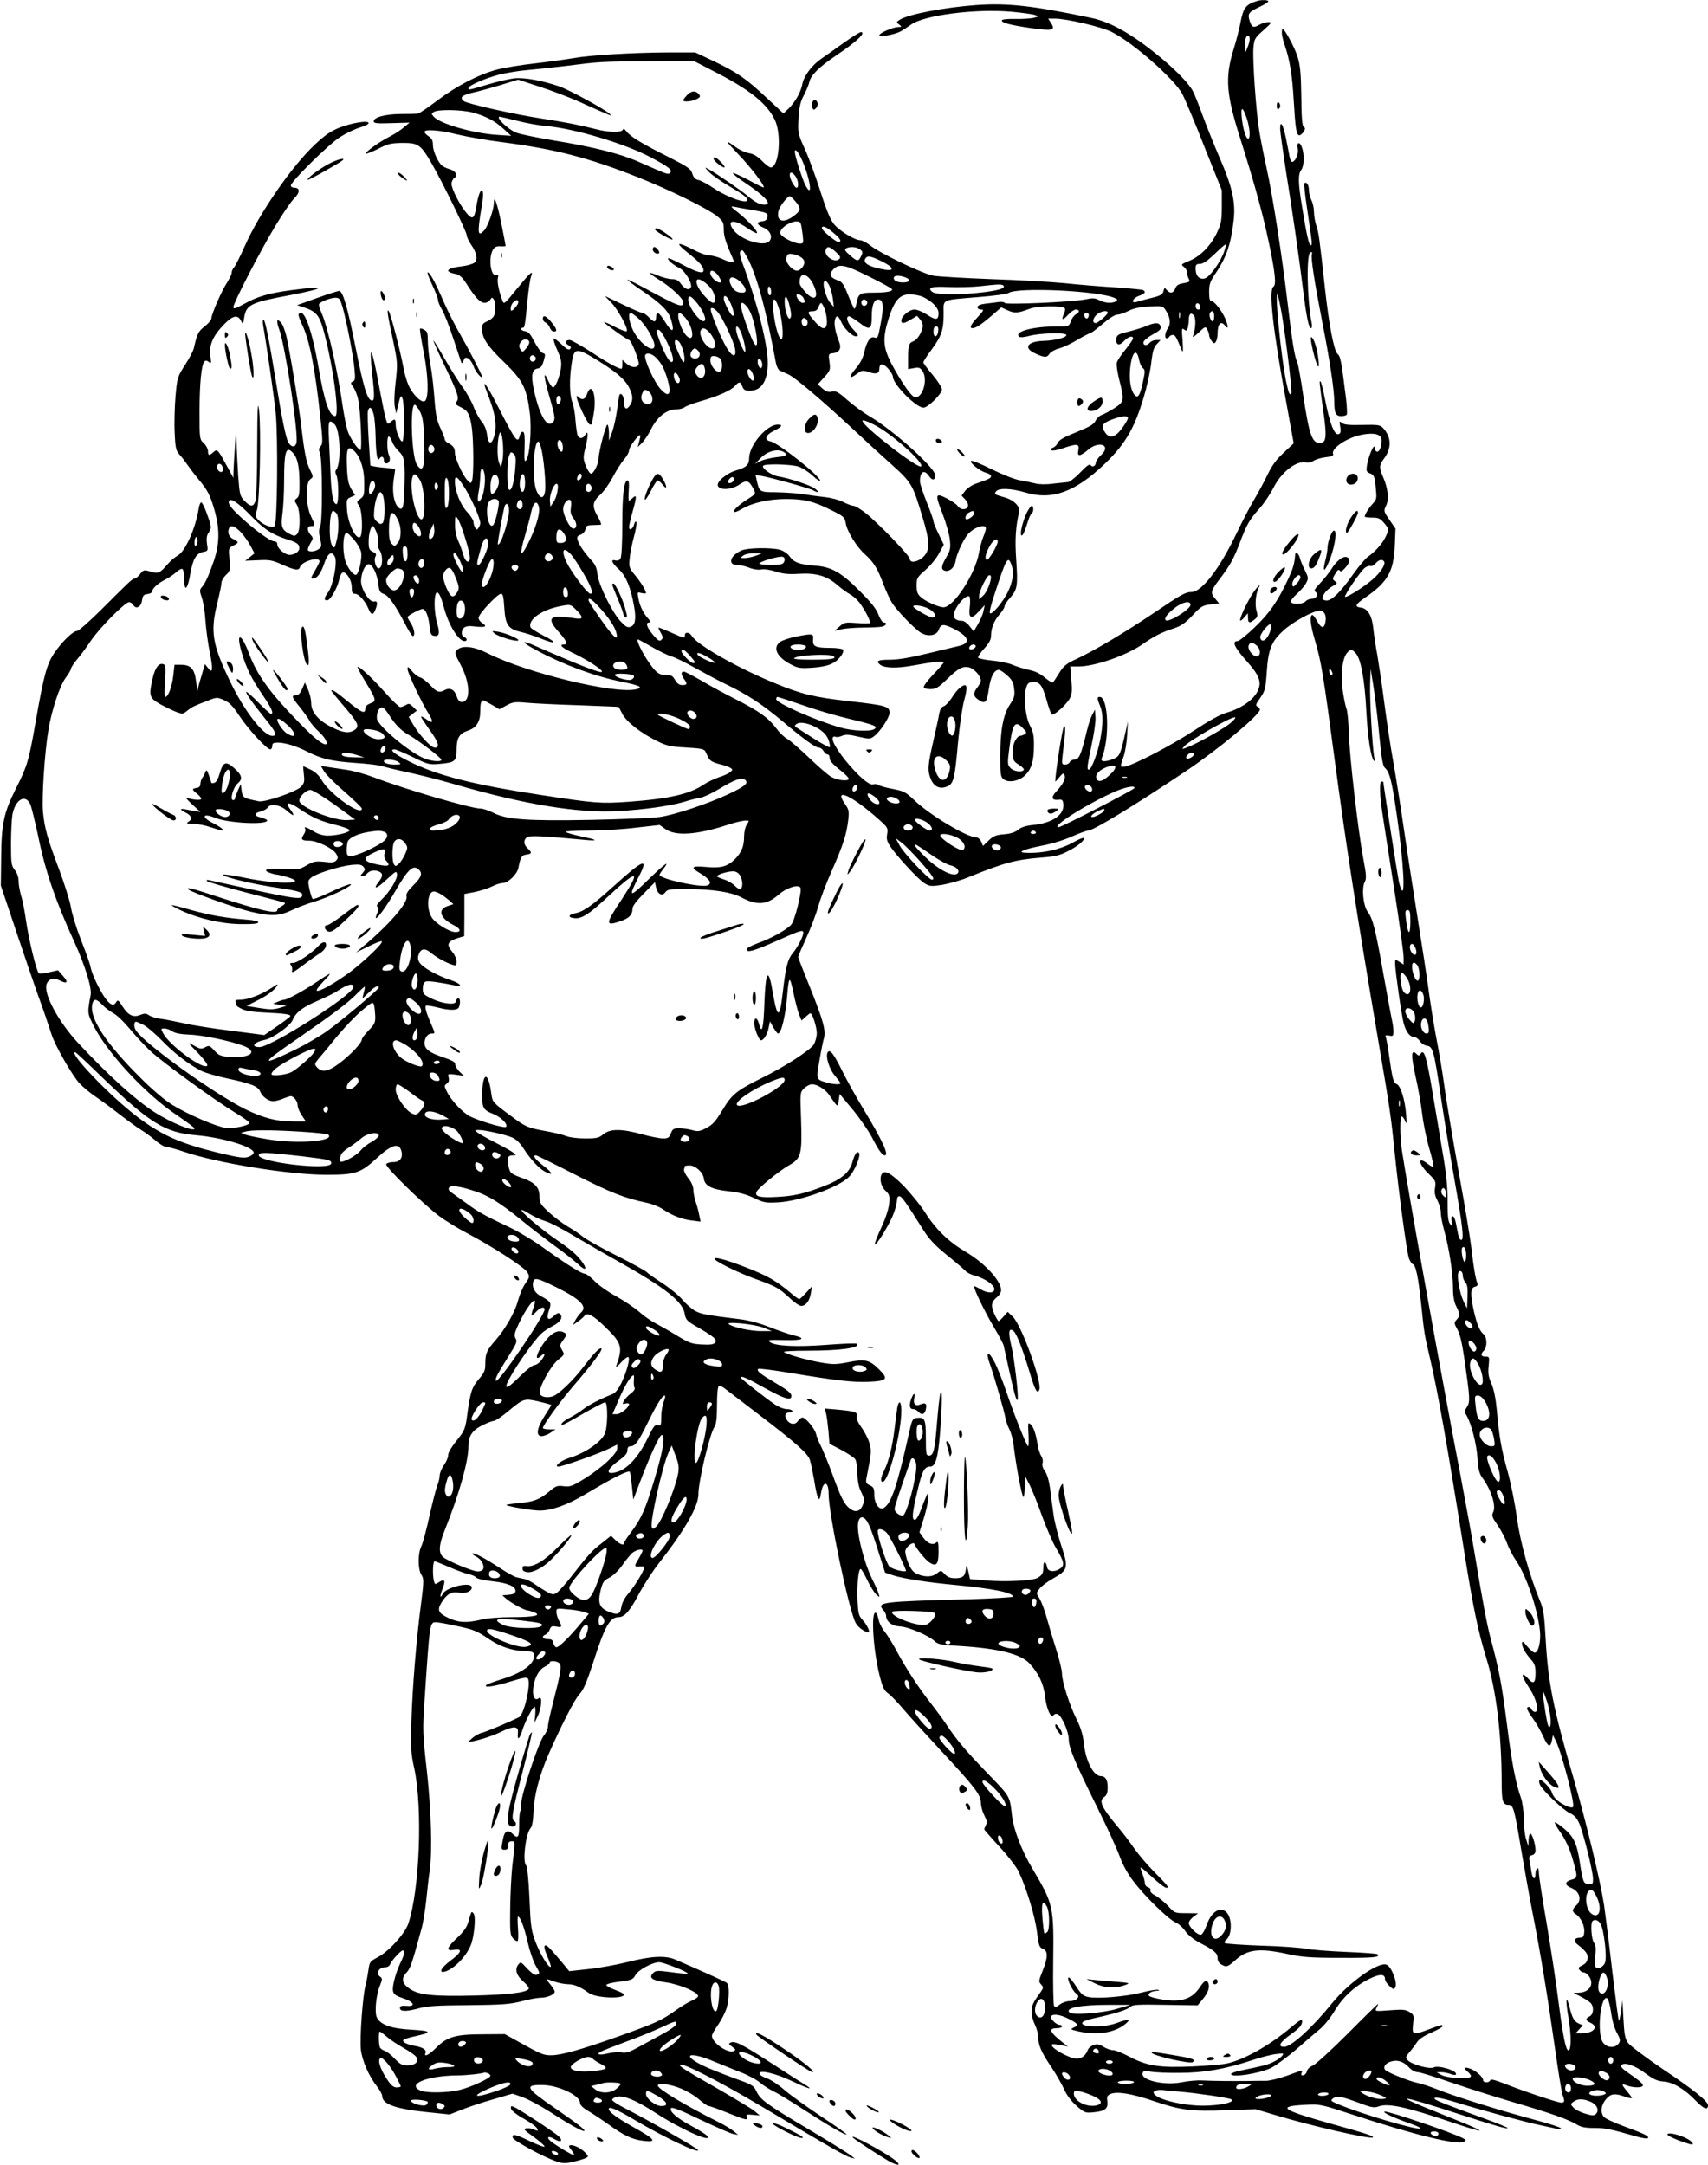 <?xml version="1.0" standalone="no"?>
<!DOCTYPE svg PUBLIC "-//W3C//DTD SVG 20010904//EN"
 "http://www.w3.org/TR/2001/REC-SVG-20010904/DTD/svg10.dtd">
<svg version="1.0" xmlns="http://www.w3.org/2000/svg"
 width="1010pt" height="1280pt" viewBox="0 0 1010 1280"
 preserveAspectRatio="xMidYMid meet">
<g transform="translate(0,1280) scale(0.1,-0.1)"
fill="#000000" stroke="none">
<path d="M7430 12793 c-65 -21 -78 -39 -96 -133 -7 -36 -24 -103 -39 -150 -52
-169 -45 -265 41 -535 84 -266 132 -441 168 -613 37 -176 44 -246 26 -257 -29
-18 -3 -254 76 -683 l44 -243 -59 -55 c-44 -41 -69 -75 -96 -131 -20 -42 -56
-108 -79 -147 -24 -39 -70 -129 -104 -199 -100 -210 -206 -347 -267 -347 -35
0 -60 -14 -221 -123 -166 -112 -354 -224 -455 -271 -62 -28 -79 -42 -104 -82
-16 -26 -33 -52 -37 -57 -3 -6 -24 6 -48 26 -29 25 -60 40 -97 47 -30 7 -73
20 -96 30 -23 10 -77 21 -120 25 -42 4 -80 12 -83 17 -3 5 13 29 35 53 28 30
41 54 41 72 0 47 17 92 49 129 17 19 31 41 31 49 0 8 15 32 34 52 42 48 46 70
35 227 -8 119 -3 189 17 278 8 35 -31 73 -90 89 -54 15 -59 18 -45 35 17 20
90 17 171 -7 158 -48 295 1 472 170 127 122 183 223 241 434 14 53 30 130 34
172 7 58 14 82 32 101 l22 24 -25 0 c-14 0 -31 -7 -38 -15 -17 -21 -42 -19
-38 3 2 9 26 29 55 45 41 22 50 31 46 47 -6 24 -31 25 -81 4 -20 -9 -68 -24
-107 -34 -59 -14 -71 -20 -73 -40 -6 -39 15 -48 44 -17 25 27 54 36 54 16 0
-6 -20 -35 -45 -66 -25 -30 -48 -65 -51 -77 -3 -13 4 -59 15 -103 31 -121 30
-128 -31 -167 -29 -18 -63 -36 -75 -40 -12 -4 -28 -19 -35 -34 -10 -21 -35
-35 -113 -67 -71 -28 -103 -46 -110 -63 -5 -12 -18 -25 -28 -28 -12 -4 -15
-10 -10 -15 6 -6 32 -1 68 11 84 29 99 27 92 -10 -5 -22 -3 -30 8 -30 8 0 30
14 48 30 66 58 142 28 78 -30 -17 -16 -31 -36 -31 -44 0 -21 -21 -31 -30 -16
-6 10 -23 -2 -62 -43 -30 -31 -63 -57 -73 -57 -11 -1 -50 -5 -87 -9 -41 -6
-82 -5 -105 1 -21 5 -63 14 -93 19 -31 5 -105 35 -168 66 -62 31 -116 53 -120
48 -10 -10 56 -63 90 -70 15 -4 28 -12 28 -20 0 -12 -10 -17 -94 -46 -21 -8
-48 -26 -59 -41 l-21 -28 22 -23 c26 -28 20 -57 -12 -57 -12 0 -26 8 -33 19
-6 10 -36 30 -65 45 -68 34 -70 26 -23 -95 20 -52 39 -120 42 -151 5 -49 2
-63 -21 -102 -29 -50 -33 -71 -12 -79 28 -11 61 17 67 58 5 38 44 122 71 155
36 43 108 67 108 36 0 -7 -7 -30 -16 -51 -8 -20 -20 -62 -25 -93 -23 -128
-150 -322 -210 -322 -31 1 -108 35 -136 62 -18 16 -23 33 -23 67 0 43 4 49 53
92 29 25 65 69 80 98 l28 51 -30 62 c-17 34 -31 68 -31 76 0 8 -18 59 -40 113
-22 55 -40 110 -40 123 0 59 26 73 54 31 19 -28 36 -25 36 6 0 43 -249 267
-388 348 -37 22 -96 65 -131 96 -54 48 -67 55 -91 50 -21 -5 -35 0 -56 18
l-28 25 38 42 c36 40 37 44 31 90 -7 47 -6 49 21 52 39 4 52 30 35 70 -21 53
-30 101 -24 126 7 31 20 28 37 -10 18 -42 69 -91 91 -86 14 2 10 10 -19 40
-34 35 -48 78 -25 78 5 0 31 -16 57 -35 65 -51 77 -45 77 37 0 72 18 107 49
95 19 -8 21 -48 5 -133 -16 -90 -18 -96 -39 -89 -24 8 -45 -24 -60 -89 -6 -30
-24 -64 -45 -89 -50 -58 -47 -74 5 -35 27 20 33 20 69 8 43 -14 61 -8 61 20 0
34 22 34 52 1 15 -17 28 -39 28 -48 0 -44 137 -183 181 -183 26 0 109 82 109
108 0 11 -25 50 -55 86 -30 35 -55 69 -55 74 0 5 22 40 50 77 58 79 70 114 70
212 0 87 -19 78 207 97 90 7 168 18 175 23 48 38 546 14 632 -30 15 -7 16 -11
5 -18 -22 -14 -67 -11 -100 7 -25 13 -39 13 -82 4 -71 -15 -471 -33 -475 -21
-2 5 -18 8 -35 6 -18 -3 -53 -7 -79 -10 -32 -4 -48 -11 -48 -21 0 -8 9 -14 21
-14 19 0 17 -5 -20 -45 -41 -44 -51 -65 -30 -65 19 0 53 22 112 73 l58 50 39
-18 c41 -18 57 -17 130 10 46 17 190 19 206 3 4 -5 2 -20 -5 -34 -17 -38 -7
-40 25 -5 15 17 36 31 46 31 24 0 23 -17 -1 -29 -10 -6 -24 -24 -29 -41 -11
-30 -12 -30 -84 -30 -140 0 -252 -30 -222 -60 6 -6 29 -4 64 5 61 16 206 20
215 6 8 -15 -64 -34 -132 -36 -98 -2 -125 -42 -50 -75 53 -25 69 -25 84 0 7
10 32 24 55 30 24 6 73 29 109 51 36 21 70 39 75 39 6 0 39 25 74 55 38 33 73
55 87 55 13 0 43 10 66 22 29 15 66 23 123 26 78 4 81 3 97 -22 27 -40 32 -81
13 -107 -18 -26 -21 -59 -7 -59 6 0 13 5 16 10 3 6 13 10 21 10 13 0 20 -12
52 -90 8 -19 9 -5 5 55 -6 71 -5 79 9 67 13 -10 17 -9 22 10 3 13 6 35 6 50 0
33 13 43 30 23 13 -15 10 -80 -5 -120 -5 -13 5 -7 33 19 39 37 41 37 51 18 6
-11 11 -27 11 -34 0 -8 7 -23 15 -34 13 -16 16 -17 25 -4 5 8 10 29 10 47 0
60 20 80 46 46 18 -24 18 -2 0 42 -20 47 -65 105 -82 105 -10 0 -14 15 -14 54
0 46 6 62 36 107 68 99 94 179 110 325 10 101 -10 191 -80 352 -35 81 -82 198
-105 261 -23 63 -48 126 -56 140 -22 44 -92 117 -185 195 -166 139 -299 216
-417 240 -347 73 -496 89 -679 76 -187 -13 -404 -55 -452 -86 -23 -15 -23 -16
-5 -29 17 -14 16 -14 -7 -15 -30 -1 -110 -35 -110 -48 0 -13 93 4 127 23 15 9
43 27 61 40 76 55 378 94 589 76 67 -6 131 -15 144 -20 23 -8 22 -9 -11 -17
-19 -4 -67 -7 -107 -6 -40 1 -75 -2 -78 -7 -8 -14 45 -29 171 -47 129 -18 147
-14 119 30 l-17 26 38 0 c72 0 275 -48 338 -79 125 -62 369 -277 418 -367 14
-27 73 -166 129 -309 l104 -260 0 -95 c0 -82 -4 -103 -27 -152 -36 -78 -98
-142 -163 -169 -51 -21 -53 -23 -35 -36 11 -8 20 -23 20 -34 0 -11 4 -28 10
-38 8 -16 4 -19 -31 -25 -30 -5 -42 -12 -49 -31 -11 -29 -32 -32 -51 -9 -12
15 -14 14 -19 -7 -5 -20 -17 -27 -70 -40 -36 -9 -75 -19 -87 -23 -39 -13 -27
21 12 35 36 13 43 23 25 34 -5 3 -78 10 -162 16 -84 5 -220 16 -303 25 -82 8
-278 19 -435 24 -157 6 -310 15 -340 20 -63 11 -315 132 -374 179 -21 17 -48
31 -60 31 -31 0 -118 53 -152 92 -22 25 -45 79 -83 198 -29 91 -71 205 -94
254 -39 87 -39 92 -35 176 4 68 11 98 31 136 14 27 29 61 32 76 8 42 56 90
158 159 124 83 182 139 147 139 -6 0 -51 -28 -99 -62 -48 -35 -108 -77 -134
-95 -57 -39 -104 -103 -113 -152 -8 -45 -43 -107 -82 -144 l-29 -28 -104 97
c-119 111 -173 148 -316 216 l-102 48 -158 0 c-216 -1 -462 -16 -564 -34 -46
-8 -149 -22 -228 -31 -79 -9 -178 -25 -220 -36 -108 -28 -240 -96 -355 -183
-55 -42 -107 -77 -115 -78 -9 -1 -54 -2 -101 -2 -93 -1 -160 -19 -160 -43 0
-12 17 -14 106 -11 l106 3 -34 -28 c-18 -16 -55 -40 -83 -54 -61 -31 -148 -93
-141 -101 3 -3 36 10 72 28 58 30 76 34 144 35 95 0 108 -9 177 -129 63 -110
203 -397 203 -417 0 -9 11 -33 25 -54 34 -49 41 -87 22 -107 -9 -8 -42 -18
-74 -22 -91 -10 -110 -31 -41 -45 25 -5 40 -18 65 -56 53 -84 83 -115 108
-115 13 0 29 8 34 18 9 15 12 15 21 2 12 -19 13 -76 0 -99 -5 -10 -23 -24 -40
-31 -24 -10 -30 -19 -30 -42 0 -55 30 -102 129 -197 113 -110 135 -153 154
-302 12 -97 -1 -261 -23 -282 -9 -10 -11 7 -8 77 2 64 0 90 -9 93 -7 3 -15 -7
-19 -21 -12 -51 -23 -37 -130 172 -68 134 -101 175 -63 80 51 -129 61 -200 38
-267 -15 -43 -33 -34 -39 21 -4 28 -15 56 -32 76 -15 18 -36 57 -48 89 -12 31
-41 83 -65 115 -24 32 -71 107 -106 168 -34 60 -64 108 -66 107 -2 -2 28 -69
66 -148 79 -164 88 -193 71 -214 -10 -12 -6 -17 22 -31 45 -21 56 -41 68 -121
11 -78 12 -289 1 -316 -6 -17 -8 -16 -28 5 -27 28 -73 130 -73 161 0 28 -9 41
-37 56 -13 6 -23 17 -23 24 0 7 -12 37 -26 67 -21 44 -28 79 -35 175 -5 67
-15 157 -24 200 -8 44 -15 106 -15 137 0 48 -3 59 -21 68 -11 7 -23 10 -25 7
-3 -3 7 -66 22 -142 27 -140 30 -263 8 -285 -15 -15 -58 21 -89 74 -14 23 -32
80 -40 127 -20 104 -73 308 -86 329 -13 20 -8 -20 27 -180 25 -121 26 -129 14
-236 -8 -64 -10 -127 -5 -150 l8 -39 9 40 c16 67 19 73 28 50 13 -30 12 -255
-1 -255 -14 0 -39 63 -39 100 0 34 -6 37 -31 14 -16 -14 -18 -13 -27 18 -6 18
-22 98 -37 178 -45 250 -66 291 -43 80 14 -123 13 -153 -5 -148 -26 8 -48 82
-93 308 -49 245 -76 340 -99 340 -7 0 -66 -19 -131 -42 l-117 -42 45 -15 c65
-22 85 -45 107 -120 57 -196 102 -521 73 -521 -34 0 -63 82 -97 280 -40 233
-90 369 -119 322 -3 -5 6 -30 19 -58 45 -91 78 -256 110 -558 14 -131 14 -151
1 -164 -11 -12 -12 -21 -4 -41 15 -37 16 -410 1 -436 -8 -15 -8 -33 0 -69 10
-43 9 -50 -8 -62 -22 -17 -65 -19 -65 -3 0 6 8 24 17 40 16 26 16 29 0 47 -23
26 -22 52 3 52 25 0 25 4 -1 58 -31 62 -33 197 -5 218 20 14 20 15 -2 59 -21
44 -31 91 -52 270 -14 114 -66 429 -86 516 -9 38 -24 75 -35 85 -17 15 -19 15
-19 1 0 -9 5 -28 11 -44 35 -93 116 -621 102 -672 -7 -27 -29 -27 -47 2 -15
23 -42 158 -76 372 -36 223 -62 355 -71 355 -5 0 -6 -12 -4 -27 22 -125 66
-431 75 -519 15 -140 10 -658 -6 -674 -15 -15 -71 8 -99 39 -17 20 -18 25 -6
54 17 40 26 475 13 592 -7 63 -10 19 -11 -217 0 -165 -5 -308 -11 -322 -12
-34 -30 -33 -64 3 -27 28 -29 38 -37 143 -4 62 -9 154 -10 203 l-2 90 -7 -105
c-4 -58 -8 -125 -9 -150 l-1 -45 -41 75 c-51 94 -54 97 -77 77 -25 -23 -32
-21 -32 6 0 13 -11 34 -25 47 -25 23 -25 26 -25 184 0 167 11 281 29 299 7 7
15 6 26 -3 15 -12 15 -8 9 38 -8 64 16 118 83 186 51 52 80 57 99 18 11 -22
12 -20 18 20 12 77 39 90 271 133 216 41 223 58 11 30 -137 -18 -204 -38 -283
-82 -50 -28 -63 -31 -63 -19 0 24 153 321 244 473 44 73 95 149 114 168 37 36
38 65 2 65 -11 0 -20 6 -20 13 0 23 222 242 290 286 36 23 89 48 118 57 28 8
52 20 52 26 0 18 -99 2 -173 -27 -52 -21 -87 -45 -148 -103 -135 -127 -326
-404 -411 -596 -27 -61 -56 -118 -64 -127 -8 -8 -14 -23 -14 -32 0 -9 -13 -35
-28 -59 -31 -46 -92 -187 -92 -211 0 -9 -18 -30 -40 -47 -38 -30 -44 -43 -64
-130 -3 -14 -26 -58 -52 -98 -45 -70 -46 -75 -56 -185 -5 -61 -8 -159 -5 -215
4 -92 8 -107 29 -130 14 -15 35 -43 48 -62 13 -19 42 -57 65 -85 54 -64 70
-96 96 -190 29 -107 27 -191 -6 -290 -31 -89 -50 -132 -72 -157 -13 -15 -13
-22 0 -60 9 -24 19 -86 22 -138 4 -52 15 -137 26 -188 20 -101 17 -129 -11
-91 l-18 23 -21 -71 c-12 -38 -22 -76 -22 -84 -1 -8 -5 15 -9 50 -9 76 -31
101 -90 101 l-38 0 -7 -62 c-7 -65 -30 -128 -47 -128 -6 0 -7 37 -2 93 5 79 4
95 -9 100 -26 10 -48 -17 -63 -78 -25 -107 -21 -120 38 -155 29 -16 72 -37 96
-47 42 -16 44 -15 70 6 29 23 36 26 121 59 53 21 55 21 96 3 32 -14 52 -35 90
-92 51 -78 163 -199 183 -199 7 0 12 9 12 20 0 16 7 20 33 20 41 0 111 -21
173 -53 87 -44 143 -57 283 -67 75 -5 149 -14 165 -20 16 -6 83 -22 149 -36
65 -14 189 -45 274 -70 414 -120 731 -172 968 -159 148 8 306 30 388 54 34 11
78 22 98 25 19 3 69 26 110 51 94 57 135 71 155 55 23 -20 1 -38 -101 -86
-123 -57 -314 -121 -405 -134 -41 -6 -223 -13 -405 -17 -378 -7 -500 2 -578
42 -27 14 -61 25 -76 25 -56 0 -458 118 -631 185 -47 18 -119 38 -160 44 -41
6 -93 14 -114 17 l-39 7 19 -32 c10 -18 65 -73 122 -122 56 -49 102 -94 102
-99 0 -49 -187 83 -236 166 -17 30 -40 51 -67 64 -22 11 -42 20 -43 20 -2 0 0
-22 3 -49 5 -43 2 -52 -18 -73 -30 -30 -213 -92 -248 -85 -93 19 -96 21 -102
62 l-5 40 -17 -37 c-9 -21 -17 -42 -17 -48 0 -5 -5 -10 -11 -10 -21 0 -1 74
26 98 32 27 27 49 -21 92 -48 42 -65 36 -84 -30 -10 -35 -22 -56 -33 -58 -9
-2 -17 -2 -17 0 0 2 -7 21 -14 43 -12 34 -15 37 -22 20 -4 -11 -12 -26 -18
-34 -6 -7 -10 -23 -11 -35 0 -14 -7 -22 -22 -24 -29 -4 -29 -10 2 -34 14 -11
25 -24 25 -30 0 -11 -49 -7 -85 6 -11 4 3 -13 30 -38 l50 -46 -35 6 c-19 3
-45 7 -57 10 -32 6 -29 -3 7 -21 34 -17 39 -39 13 -54 -14 -8 -8 -10 28 -11
25 0 72 -9 104 -20 32 -11 63 -20 69 -20 17 0 -10 22 -56 45 -71 36 -59 61 15
30 75 -31 307 -43 307 -15 0 4 -16 12 -36 17 -44 10 -44 25 -2 36 18 5 37 15
41 23 14 25 73 17 110 -16 44 -38 54 -38 28 -1 -12 16 -21 32 -21 35 0 14 28
4 70 -25 78 -52 122 -72 209 -94 47 -11 86 -26 88 -32 5 -13 -72 -33 -129 -33
-28 0 -57 9 -83 25 -43 26 -60 31 -50 15 4 -6 0 -21 -9 -34 -19 -29 -12 -36
34 -36 45 0 136 -44 157 -76 13 -20 13 -27 2 -40 -11 -13 -25 -15 -72 -9 -52
5 -63 3 -104 -21 -44 -25 -51 -26 -132 -21 -94 7 -136 -4 -88 -22 16 -6 34
-11 41 -11 7 0 36 -7 64 -15 138 -41 -52 -45 -242 -6 -153 32 -190 26 -54 -10
83 -21 154 -35 282 -54 90 -14 114 -24 101 -45 -12 -20 -64 -10 -545 96 -17 4
-22 2 -15 -5 6 -6 110 -36 230 -67 121 -31 224 -58 229 -61 5 -3 -3 -12 -18
-20 -14 -7 -26 -18 -26 -23 0 -26 -98 -4 -357 80 -151 50 -186 58 -168 41 18
-16 286 -112 369 -131 117 -28 169 -26 241 9 33 16 94 39 135 51 77 23 204 82
215 100 7 12 -60 -14 -154 -59 -35 -16 -68 -28 -72 -25 -4 2 -12 28 -19 57
-10 48 -9 53 11 69 28 24 170 68 239 75 44 4 58 2 69 -11 12 -14 11 -19 -4
-36 -15 -17 -16 -20 -3 -20 9 0 21 6 27 14 16 19 42 25 69 15 28 -10 28 -29 1
-63 -38 -49 -10 -40 48 15 54 50 58 52 61 31 4 -27 -42 -103 -92 -151 -25 -24
-32 -37 -24 -42 9 -6 9 -14 0 -35 -7 -14 -11 -28 -9 -31 8 -7 65 72 117 163
74 128 105 155 138 122 22 -22 13 -46 -34 -92 -32 -32 -44 -51 -40 -64 12 -36
-100 -166 -254 -295 l-45 -38 74 36 c40 20 76 34 79 30 10 -9 -97 -112 -186
-180 -89 -66 -188 -122 -199 -111 -4 3 15 29 43 58 54 56 50 55 -51 -12 -72
-49 -167 -100 -184 -100 -5 0 -22 -5 -38 -12 l-28 -12 40 -6 40 -6 -43 -13
c-35 -10 -59 -10 -119 0 l-75 12 57 29 c63 31 102 59 122 88 11 15 3 13 -29
-9 -58 -39 -140 -71 -184 -71 -29 0 -35 -3 -30 -16 3 -9 6 -17 6 -20 0 -2 14
-11 31 -19 20 -11 68 -18 137 -21 122 -6 155 -11 148 -23 -3 -4 -38 -31 -79
-59 l-74 -51 -192 25 c-107 13 -234 33 -285 45 -50 11 -111 23 -136 26 -24 3
-55 12 -67 20 -19 13 -28 13 -54 3 -41 -17 -71 -2 -105 51 -22 36 -28 40 -36
26 -14 -26 -34 -20 -61 16 -35 46 -83 146 -91 188 -3 20 -29 92 -56 160 -27
68 -54 155 -60 193 -6 38 -38 139 -70 225 -69 182 -87 246 -96 345 -7 82 10
348 32 478 19 120 68 266 104 313 16 22 30 45 30 52 0 6 16 31 36 55 20 23 56
72 80 108 48 73 203 230 227 230 9 0 20 -7 25 -16 16 -28 46 -13 52 26 4 29
10 36 33 38 15 2 27 9 27 16 0 17 37 50 80 71 19 9 47 29 62 42 14 14 31 22
37 19 6 -4 11 -33 11 -64 0 -77 21 -55 36 39 15 84 35 118 75 126 29 5 30 7
23 48 -4 32 -2 50 11 68 18 28 17 33 -17 125 -11 28 -23 52 -28 52 -5 0 -12
-17 -15 -37 -18 -116 -80 -255 -125 -278 -15 -8 -42 -31 -60 -52 -45 -52 -54
-56 -100 -42 -38 11 -41 11 -61 -14 -11 -15 -26 -27 -32 -27 -13 0 -27 -13
-203 -189 -67 -66 -129 -121 -138 -121 -24 0 -91 -65 -135 -131 -45 -67 -62
-132 -111 -411 -39 -224 -49 -259 -117 -392 -70 -140 -85 -207 -86 -411 l-2
-160 94 -280 c52 -154 107 -316 123 -360 32 -87 62 -175 84 -243 19 -61 120
-238 163 -285 19 -21 62 -57 96 -80 33 -22 98 -70 145 -107 47 -36 103 -77
125 -90 22 -13 60 -41 84 -62 24 -21 53 -38 64 -38 11 0 58 -13 106 -29 196
-67 618 -135 836 -136 178 0 206 9 304 99 88 81 132 93 145 40 10 -39 -9 -64
-49 -64 -18 0 -37 -5 -41 -12 -9 -14 212 -231 313 -307 38 -28 111 -73 163
-100 147 -77 343 -203 359 -233 14 -24 13 -29 -12 -65 -15 -22 -34 -66 -43
-99 -17 -68 -74 -168 -131 -234 -54 -61 -63 -81 -63 -139 0 -44 -5 -55 -39
-95 -41 -48 -50 -74 -70 -224 -7 -56 -16 -81 -38 -109 -56 -71 -73 -98 -73
-118 0 -11 -11 -37 -25 -57 -14 -20 -25 -48 -25 -61 0 -14 -6 -40 -14 -58 -7
-19 -28 -99 -46 -179 -17 -80 -39 -161 -48 -180 -22 -45 -21 -137 0 -170 15
-23 15 -36 -2 -170 -29 -223 -50 -486 -57 -690 -5 -166 -3 -196 17 -285 50
-232 32 -714 -35 -916 -20 -60 -117 -167 -182 -200 -45 -24 -48 -28 -54 -75
-4 -27 -11 -67 -17 -89 -17 -61 -35 -312 -28 -380 7 -66 47 -158 96 -220 16
-21 30 -45 30 -55 0 -48 76 -76 254 -95 l145 -15 74 29 c40 16 124 44 185 61
l113 33 57 -20 c32 -11 107 -51 168 -90 117 -76 193 -117 200 -110 6 6 -47 47
-181 139 -167 115 -176 134 -65 132 94 -2 220 -62 220 -105 0 -13 16 -29 46
-47 26 -15 79 -50 118 -78 97 -70 144 -92 212 -100 82 -10 69 9 -57 79 -103
58 -149 92 -149 110 0 17 48 -3 149 -63 173 -103 388 -205 379 -180 -3 10
-290 174 -425 243 -46 23 -83 47 -83 53 0 7 13 15 29 19 40 9 114 -22 225 -94
156 -101 348 -186 306 -136 -7 8 -48 34 -91 57 -86 46 -132 86 -121 105 5 9
56 -11 172 -67 91 -43 179 -82 195 -85 l30 -6 -25 21 c-14 12 -56 38 -95 57
-199 100 -355 194 -355 214 0 18 71 9 135 -17 35 -14 84 -43 109 -65 24 -21
50 -39 56 -39 7 0 58 -18 112 -40 112 -45 123 -47 114 -24 -5 14 0 15 35 12
l42 -4 -31 26 c-17 14 -115 73 -219 133 -193 110 -230 133 -222 141 14 14 240
-102 490 -251 392 -234 490 -290 519 -298 l25 -6 -25 20 c-14 11 -127 81 -251
155 -252 150 -283 173 -307 225 -16 33 -25 38 -137 78 -66 24 -149 57 -185 75
-125 64 -70 81 70 22 47 -19 119 -49 161 -65 42 -16 94 -44 115 -62 21 -18 57
-40 78 -50 22 -10 101 -58 175 -106 158 -102 250 -155 257 -149 2 3 -64 50
-148 105 -84 56 -182 126 -217 156 -35 31 -82 62 -104 70 -22 7 -43 19 -45 27
-9 27 91 5 192 -43 103 -49 135 -56 69 -16 -21 12 -106 67 -188 120 -176 114
-216 134 -242 125 -16 -7 -16 -9 7 -26 22 -17 23 -19 7 -26 -36 -13 -127 51
-127 91 0 7 16 37 37 66 20 29 42 73 50 98 16 56 17 135 1 149 -11 8 -136 65
-303 137 -59 26 -143 22 -284 -14 -68 -17 -174 -36 -235 -42 l-110 -12 -40 49
c-77 91 -92 107 -103 103 -8 -3 -3 -25 13 -63 14 -32 23 -60 21 -63 -11 -10
-61 71 -89 144 -27 72 -30 92 -37 261 -5 113 -13 188 -20 195 -22 22 -3 185
26 219 10 11 16 45 18 100 3 91 35 214 87 333 75 171 158 333 185 360 22 23
41 66 77 175 73 229 102 280 155 280 34 0 68 39 119 137 29 54 84 139 123 188
147 187 229 330 229 400 0 79 66 356 96 402 10 16 14 53 14 127 0 60 4 107 10
111 6 4 21 -2 34 -12 13 -10 105 -80 204 -156 211 -161 285 -226 300 -264 6
-16 17 -70 26 -120 19 -120 32 -144 41 -80 12 76 45 73 45 -4 0 -121 123 -703
161 -765 15 -26 55 -54 75 -54 12 0 -10 47 -35 73 -23 25 -26 38 -30 113 -4
101 6 197 20 188 5 -3 23 -34 39 -68 17 -35 40 -71 51 -82 22 -19 22 -19 14 6
-4 14 -20 50 -35 80 -52 104 -97 285 -85 341 10 44 39 38 63 -15 12 -24 38
-98 58 -164 l38 -119 51 -17 c61 -19 203 -41 365 -56 220 -21 340 -45 340 -69
0 -4 -114 -11 -252 -15 -529 -14 -557 -17 -514 -65 9 -10 16 -25 16 -33 0 -34
35 -61 81 -63 50 -2 170 -53 207 -88 19 -18 40 -22 152 -28 222 -14 355 -47
406 -101 55 -58 86 -123 94 -198 8 -73 36 -133 50 -110 4 7 15 10 24 7 24 -9
66 -105 66 -150 0 -49 38 -139 168 -401 58 -116 117 -246 133 -290 19 -52 47
-103 84 -151 68 -89 205 -222 247 -240 17 -7 43 -30 57 -51 17 -24 49 -50 91
-72 81 -42 100 -59 100 -87 0 -23 12 -37 43 -48 12 -5 31 6 61 34 72 66 144
74 312 37 84 -18 131 -22 311 -22 196 -1 237 3 219 21 -4 4 -89 10 -189 14
-100 4 -207 13 -237 19 -30 6 -148 15 -262 18 -113 4 -210 11 -215 15 -4 5 0
14 9 21 34 25 35 128 1 161 -38 38 -91 3 -119 -79 -9 -26 -23 -50 -31 -53 -18
-7 -73 45 -73 68 0 10 12 27 28 38 l27 20 -69 1 c-69 0 -70 0 -110 44 -23 23
-56 51 -74 60 -20 10 -32 23 -29 31 3 7 -3 15 -14 18 -11 3 -19 14 -19 25 0
11 -7 36 -15 56 -8 20 -12 36 -9 36 4 0 35 -27 71 -60 35 -33 71 -60 80 -60
19 0 13 8 -79 102 -37 37 -88 98 -114 135 -26 38 -68 93 -94 123 -96 115 -114
153 -81 176 16 11 21 26 21 58 0 44 -13 66 -40 66 -43 0 -89 87 -100 189 -6
55 -18 95 -43 146 -43 85 -87 224 -87 271 0 19 -15 83 -34 142 -19 59 -44 143
-56 187 -12 44 -31 95 -42 113 -21 34 -21 34 -1 60 11 15 47 42 81 61 88 49
92 63 47 196 -19 59 -40 140 -45 181 -6 41 -15 109 -20 152 -7 49 -18 87 -31
105 -13 17 -18 35 -14 48 4 11 0 30 -8 42 -8 12 -18 43 -21 67 -11 66 -25 107
-43 121 -14 12 -15 6 -11 -59 2 -39 1 -72 -2 -72 -8 0 -76 168 -124 308 -24
71 -56 152 -70 180 -42 84 -62 78 -30 -9 21 -58 84 -276 90 -314 3 -16 13 -46
23 -65 10 -19 22 -62 25 -95 13 -113 49 -305 58 -305 4 0 8 28 8 63 l1 62 26
-50 c14 -27 48 -110 74 -184 27 -74 64 -160 84 -193 49 -83 53 -103 21 -123
-32 -21 -70 -16 -74 10 -7 37 -22 40 -22 4 0 -40 -7 -52 -37 -68 -32 -16 -190
-24 -303 -14 l-94 8 -10 45 c-9 42 -10 43 -14 15 -5 -43 -19 -55 -64 -55 -28
0 -45 7 -61 24 -22 24 -23 24 -46 5 -27 -22 -69 -24 -115 -5 -25 10 -38 26
-55 66 -12 29 -20 62 -17 74 6 25 48 55 54 38 7 -23 63 -92 87 -108 42 -28 55
-13 55 62 0 57 -2 65 -15 54 -20 -17 -51 -4 -76 31 l-22 31 27 86 c24 79 35
154 20 140 -3 -4 -18 -39 -33 -80 -16 -45 -32 -73 -41 -73 -20 0 -16 43 17
178 26 112 40 137 74 137 31 0 46 52 58 200 13 162 14 285 1 230 -5 -19 -13
-96 -19 -170 -13 -163 -21 -195 -47 -195 -17 0 -19 8 -19 102 0 112 -6 126
-51 121 -27 -3 -30 -7 -47 -83 -71 -319 -106 -422 -150 -449 -27 -17 -57 24
-57 79 0 35 -4 44 -26 54 -21 9 -25 17 -21 39 31 158 31 162 19 209 -7 25 -28
67 -47 93 -22 31 -32 53 -29 67 7 25 -10 30 -115 40 l-74 6 8 -29 c4 -16 10
-63 14 -104 l6 -75 69 -36 c39 -21 76 -45 83 -55 7 -10 13 -46 13 -83 1 -44 7
-79 20 -106 23 -47 24 -56 9 -89 -15 -33 -43 -38 -74 -14 -33 25 -54 68 -105
209 -23 63 -53 134 -65 159 -13 25 -26 57 -29 72 -7 32 -62 98 -81 98 -7 0
-19 -10 -27 -21 -16 -26 -52 -19 -68 12 -13 24 -5 39 21 39 11 0 17 5 14 10
-3 6 -19 10 -34 10 -16 0 -46 12 -67 26 -53 36 -204 154 -204 160 0 13 37 -2
134 -57 127 -70 166 -82 166 -51 0 16 -24 35 -94 76 -94 56 -114 72 -102 84 4
3 93 -8 199 -26 274 -45 357 -54 452 -51 112 5 121 16 64 73 -57 57 -83 63
-183 43 -71 -14 -91 -14 -161 -2 -87 15 -211 51 -219 63 -2 4 60 7 137 7 197
0 318 17 294 41 -3 4 -82 1 -174 -6 -181 -14 -309 -8 -340 16 -16 13 -7 14 84
12 111 -3 135 9 56 28 -26 6 -90 28 -141 48 -58 23 -125 41 -175 47 -201 25
-232 30 -267 50 -21 12 -55 42 -75 66 -21 25 -75 69 -121 99 -45 29 -85 58
-89 63 -3 6 -83 50 -176 97 -94 47 -185 98 -202 113 -18 15 -58 42 -91 61 -32
19 -83 58 -112 85 -49 46 -54 55 -54 93 0 52 -27 81 -97 106 -72 26 -77 30
-86 72 -10 48 -4 64 25 64 23 1 23 1 3 16 -11 9 -58 35 -105 59 -47 24 -94 50
-105 59 -20 15 -20 15 5 16 38 0 161 -28 200 -45 22 -10 47 -34 65 -63 40 -63
92 -120 127 -138 53 -27 49 -10 -7 33 -51 40 -68 63 -46 63 5 0 109 -51 232
-114 213 -108 292 -139 421 -166 31 -6 74 -23 95 -37 56 -38 111 -60 172 -68
l54 -7 -8 38 c-4 22 -13 57 -21 79 -7 22 -14 54 -14 71 0 20 -11 46 -30 69
-17 21 -28 45 -25 53 3 7 5 16 5 18 0 2 13 4 29 4 34 0 79 -41 83 -77 5 -43
46 -64 144 -75 65 -7 106 -18 152 -40 59 -28 69 -30 145 -26 132 8 356 89 417
150 34 34 73 128 59 143 -12 13 -25 -7 -40 -60 -16 -56 -66 -98 -159 -134
-122 -48 -186 -62 -290 -67 -97 -5 -127 2 -117 29 8 22 133 124 194 159 71 40
77 65 70 272 -6 157 -6 158 18 182 13 13 34 24 47 24 32 0 83 -33 104 -67 10
-15 25 -36 33 -47 15 -17 16 -16 21 20 l5 37 77 -92 c42 -51 93 -125 114 -164
38 -75 61 -107 76 -107 27 0 -14 88 -127 275 -40 66 -94 163 -120 215 -50 101
-72 133 -86 124 -23 -14 2 -104 42 -148 16 -19 29 -36 29 -40 0 -9 -41 -7 -80
4 -64 18 -64 17 -45 126 9 55 21 114 26 132 15 46 -1 105 -82 307 -38 93 -69
173 -69 178 0 4 22 56 49 115 27 59 58 141 70 184 11 42 47 137 80 211 66 149
87 213 97 300 6 52 4 61 -21 97 -69 100 48 44 205 -97 49 -44 52 -49 46 -84
-5 -29 -1 -44 20 -75 42 -61 164 -192 200 -215 31 -19 40 -20 105 -10 39 7
106 25 148 42 221 90 283 106 436 119 82 6 112 13 160 38 59 29 103 67 93 78
-3 3 -30 -8 -60 -25 -78 -44 -187 -68 -287 -62 -50 2 -4 21 97 41 60 11 135
34 181 55 43 19 87 35 96 35 30 0 272 147 580 353 187 125 435 331 435 362 0
7 -7 15 -15 19 -12 4 -9 14 17 50 29 42 32 54 39 156 9 132 28 179 99 243 57
52 177 117 214 117 29 0 43 -32 32 -76 -9 -33 -26 -26 -50 19 -11 20 -23 34
-28 31 -14 -9 -9 -60 18 -150 38 -132 47 -185 119 -724 63 -473 126 -883 255
-1640 71 -417 75 -443 100 -690 25 -240 68 -554 81 -597 6 -17 16 -34 23 -36
19 -7 33 -77 51 -247 17 -164 18 -168 50 -305 45 -190 102 -508 204 -1151 53
-332 82 -470 131 -629 58 -188 89 -443 90 -731 0 -114 6 -134 42 -134 27 0 34
-27 73 -263 20 -117 51 -291 70 -387 45 -229 86 -477 130 -788 20 -140 40
-265 46 -279 13 -35 11 -43 -8 -43 -22 0 -219 66 -333 111 -59 23 -85 30 -88
21 -5 -16 -42 -15 -42 1 0 18 -39 53 -74 67 -38 14 -45 5 -15 -19 13 -11 20
-23 16 -28 -15 -15 -140 -8 -172 10 l-30 16 27 1 c15 0 39 -5 54 -10 15 -6 29
-8 32 -5 20 20 -100 59 -131 43 -23 -12 -130 18 -152 42 -15 17 -14 20 12 51
16 19 36 46 45 60 10 15 42 36 82 53 36 16 66 32 66 37 0 12 -1 12 -76 -16
-100 -38 -105 -36 -98 29 6 51 5 55 -20 71 -23 15 -40 17 -117 11 -88 -7 -90
-6 -80 13 6 11 11 22 11 25 0 3 -80 -75 -177 -173 -98 -98 -192 -184 -210
-192 -19 -8 -33 -22 -35 -34 -2 -11 -11 -21 -20 -23 -13 -2 -16 1 -12 12 8 20
12 21 -86 -15 -46 -16 -102 -30 -124 -30 -23 0 -72 0 -111 -1 -92 -1 -197 0
-265 3 -30 2 -84 -3 -119 -10 -105 -22 -251 12 -234 55 4 12 14 14 47 7 22 -4
100 -8 171 -7 145 0 273 23 430 75 50 17 113 33 140 36 47 6 49 5 36 -11 -8
-10 -31 -26 -50 -35 -34 -17 -57 -23 -193 -51 -32 -6 -58 -16 -58 -21 0 -23
165 2 236 36 28 14 93 62 146 107 52 46 116 100 141 121 26 21 64 68 87 106
47 81 121 150 206 192 62 31 94 31 94 0 0 -10 11 -28 26 -41 21 -21 27 -22 34
-10 17 26 -22 126 -52 136 -50 16 -220 -105 -319 -226 -120 -148 -243 -260
-285 -260 -41 0 -27 26 41 75 49 35 65 53 65 77 0 14 -16 5 -67 -38 -124 -105
-278 -192 -380 -213 -28 -6 -118 -13 -200 -17 -192 -9 -271 3 -371 56 -41 22
-86 40 -100 40 -14 0 -39 9 -57 20 -26 16 -38 18 -59 10 -15 -5 -29 -18 -33
-27 -11 -33 -36 -53 -65 -53 -46 0 -164 68 -147 84 2 3 24 1 49 -4 l45 -8 -25
19 c-84 66 -94 89 -39 89 16 0 29 5 29 10 0 6 -7 10 -15 10 -20 0 -57 38 -50
50 11 17 54 11 105 -15 56 -28 60 -37 28 -52 -21 -9 -17 -11 30 -22 112 -24
214 -8 277 44 37 30 19 32 -53 5 -80 -30 -232 -24 -197 8 6 5 43 17 83 25 113
25 181 47 197 64 13 12 46 14 206 11 l191 -3 29 35 c32 38 44 71 35 95 -9 24
-24 18 -51 -23 -46 -70 -111 -91 -224 -72 -39 6 -74 16 -77 22 -8 13 14 27 46
29 17 1 19 3 8 6 -10 2 -55 -5 -100 -17 -91 -23 -254 -37 -311 -26 -31 6 -43
16 -72 61 -19 30 -39 55 -45 55 -15 0 17 -72 41 -93 18 -14 19 -20 9 -32 -7
-8 -27 -15 -45 -15 -18 0 -44 -9 -58 -20 -20 -16 -27 -17 -34 -8 -4 7 -7 125
-5 262 4 329 1 340 -124 551 -62 104 -110 229 -119 306 -14 122 -10 115 -133
243 -138 142 -193 207 -252 296 -24 36 -67 94 -95 130 -65 81 -151 211 -206
316 -23 43 -55 93 -69 110 -15 18 -30 48 -34 67 -4 20 -11 39 -16 42 -31 19
-18 -214 21 -369 18 -71 27 -90 51 -107 16 -11 56 -53 89 -92 34 -40 134 -150
223 -246 201 -216 236 -262 236 -307 0 -19 9 -53 20 -75 16 -30 18 -44 10 -58
-5 -11 -10 -22 -10 -25 0 -3 41 -50 90 -103 50 -54 101 -120 114 -148 46 -97
97 -265 108 -356 10 -81 14 -92 35 -100 31 -11 30 -51 -2 -131 -23 -57 -24
-63 -9 -79 15 -17 15 -20 -2 -45 -47 -65 -54 -81 -54 -117 0 -21 9 -55 20 -77
11 -22 20 -55 20 -75 0 -47 18 -88 79 -178 28 -42 61 -100 74 -129 15 -34 42
-70 73 -97 48 -42 51 -43 102 -38 68 7 85 21 80 65 -4 29 0 35 21 44 40 15
124 1 251 -42 162 -55 223 -63 430 -55 l175 6 118 -35 c207 -63 562 -144 575
-132 8 8 -38 23 -243 80 -299 84 -328 104 -158 113 88 5 89 5 303 -65 342
-112 599 -175 636 -154 16 9 15 11 -4 21 -64 34 -447 164 -465 158 -13 -5 53
-36 150 -70 35 -12 63 -25 63 -29 0 -18 -349 84 -490 144 -42 18 -44 20 -26
34 23 16 45 12 154 -28 73 -28 88 -30 116 -20 54 20 164 -4 427 -93 159 -54
214 -66 127 -28 -24 11 -121 50 -215 88 -274 109 -221 103 142 -15 201 -65
286 -90 280 -80 -3 4 -62 29 -132 54 -218 79 -294 109 -299 118 -10 15 33 8
132 -22 145 -45 407 -116 499 -135 44 -9 88 -19 98 -22 9 -2 17 0 17 5 0 5
-64 26 -142 47 -207 55 -480 140 -578 179 -48 19 -104 38 -125 42 -44 8 -171
58 -191 75 -21 17 1 47 40 54 38 8 69 -5 103 -42 12 -12 33 -23 46 -23 13 0
101 -27 195 -60 94 -32 263 -86 376 -119 224 -66 322 -101 371 -131 24 -15 50
-20 102 -20 66 0 94 -6 245 -49 37 -11 70 -16 73 -11 7 12 -15 23 -142 70 -59
22 -114 47 -120 57 -21 27 -15 69 13 102 29 35 52 38 113 16 22 -8 41 -11 41
-7 -1 4 -14 22 -30 41 -34 40 -33 46 4 31 34 -12 83 -13 90 -1 6 10 -16 29
-93 82 -30 21 -40 34 -33 41 19 19 80 -2 142 -49 48 -35 71 -46 106 -48 57 -4
125 -44 191 -113 48 -50 73 -59 73 -28 0 24 -83 91 -267 214 -100 68 -192 137
-205 154 -19 27 -23 50 -28 143 l-6 110 -8 -63 c-5 -34 -11 -61 -13 -58 -3 2
-20 134 -39 292 -18 158 -40 332 -48 388 -22 144 -104 487 -181 753 -121 415
-151 569 -165 824 -8 142 -13 178 -34 226 -62 151 -115 340 -136 489 -11 84
-36 207 -55 275 -37 131 -50 205 -64 365 -6 65 -17 120 -31 153 -18 41 -22 63
-17 106 5 53 5 55 -19 55 -27 0 -31 14 -9 36 20 20 19 78 -1 95 -24 20 -40 58
-58 136 -23 102 -21 139 5 146 16 4 20 10 14 24 -10 25 -23 103 -34 203 -5 47
-38 249 -75 450 -36 201 -75 433 -86 515 -11 83 -32 204 -45 270 -13 66 -33
190 -45 275 -11 85 -43 292 -70 460 -27 168 -63 402 -80 520 -17 118 -44 289
-60 380 -17 91 -41 253 -55 361 -14 107 -33 233 -41 280 -9 46 -19 114 -23
151 -7 77 -33 121 -74 126 -38 5 -33 18 20 55 139 95 174 156 181 312 l4 100
-36 52 c-34 50 -35 52 -20 83 19 37 12 102 -17 169 -25 57 -24 70 6 111 45 61
43 126 -6 179 -18 19 -29 21 -123 19 -78 -2 -107 1 -120 11 -16 14 -17 12 -11
-21 5 -24 3 -38 -6 -43 -26 -17 -56 58 -86 215 -9 47 -20 89 -24 94 -9 10 -8
-1 16 -174 21 -146 18 -184 -13 -188 -52 -8 -70 40 -107 290 -14 94 -29 177
-34 187 -15 28 -30 119 -56 341 -34 290 -90 647 -125 805 -16 72 -36 172 -44
223 -19 119 -40 418 -34 490 5 52 8 58 59 103 49 44 52 48 29 48 -14 0 -36 -6
-50 -14 -38 -22 -47 -18 -60 20 -14 44 -8 53 60 85 27 13 50 27 50 32 0 9 -45
10 -70 1z m-40 -225 c-1 -13 -7 -36 -15 -53 l-13 -30 -1 37 c-1 41 7 68 20 68
5 0 9 -10 9 -22z m-3172 -188 c211 -107 316 -190 363 -287 43 -86 26 -283 -24
-283 -7 0 -30 17 -51 39 -26 26 -50 41 -75 45 -21 3 -55 18 -77 34 -71 51 -70
46 12 -40 75 -78 158 -187 150 -196 -2 -2 -43 18 -90 44 -48 25 -89 44 -92 41
-3 -3 23 -24 58 -48 135 -90 179 -139 127 -139 -26 0 -56 16 -97 51 -36 31
-192 138 -232 159 -25 13 -25 13 3 -17 15 -16 64 -51 110 -78 88 -52 117 -73
117 -87 0 -26 -114 13 -196 67 -38 26 -81 49 -95 51 -18 4 -28 15 -35 37 -8
28 -24 40 -143 100 -154 77 -225 120 -247 151 -11 14 -18 17 -21 9 -7 -18 -86
-16 -158 3 -96 25 -186 42 -327 64 -153 23 -437 87 -455 102 -28 22 -12 36 60
52 39 9 114 30 166 46 l95 29 125 -41 c69 -22 171 -61 226 -85 203 -91 212
-95 189 -75 -36 31 -239 141 -296 161 -102 35 -207 54 -267 48 -31 -4 -102
-20 -158 -37 -115 -34 -113 -33 -113 -21 0 15 98 58 182 80 42 10 113 22 159
26 46 4 152 15 234 25 204 26 205 26 498 28 l259 2 116 -60z m3156 -284 c17
-54 21 -116 7 -116 -14 0 -31 58 -38 125 -7 70 6 66 31 -9z m-4581 39 c77 -20
133 -49 186 -98 l44 -40 -89 6 c-141 10 -331 65 -369 107 -15 17 -15 19 2 29
27 15 160 13 226 -4z m265 -49 c53 -14 131 -28 172 -31 165 -15 456 -101 610
-181 111 -58 139 -79 123 -95 -13 -13 -11 -13 -190 66 -107 47 -272 88 -501
125 -100 17 -199 37 -220 46 -50 20 -125 94 -96 94 3 0 49 -11 102 -24z m-353
-81 c55 -13 172 -34 260 -45 316 -41 515 -92 805 -207 188 -74 417 -187 473
-233 33 -28 37 -37 37 -78 0 -40 13 -79 57 -179 8 -19 -19 -16 -68 7 -24 11
-58 20 -75 20 -17 0 -61 16 -98 36 -37 19 -72 34 -79 31 -6 -2 19 -27 56 -56
64 -51 87 -77 87 -100 0 -22 -42 -10 -125 35 -47 25 -85 42 -85 36 0 -12 29
-36 68 -57 35 -17 79 -95 67 -115 -11 -18 -34 -10 -57 20 -16 23 -30 30 -54
30 -18 0 -54 9 -80 20 -26 11 -49 19 -51 16 -2 -2 25 -22 61 -44 69 -44 136
-107 136 -128 0 -37 -23 -28 -247 93 -46 25 -83 42 -83 39 0 -3 40 -33 89 -66
109 -73 154 -118 169 -169 24 -78 7 -83 -37 -11 -34 55 -51 63 -51 25 0 -14
-5 -25 -10 -25 -6 0 -21 11 -34 25 -13 14 -30 25 -37 25 -8 0 -61 23 -119 51
l-104 50 37 -38 c40 -40 105 -159 93 -171 -4 -4 -35 8 -69 25 -33 18 -63 31
-65 29 -4 -5 138 -106 148 -106 13 0 63 -128 57 -144 -9 -23 -47 -20 -74 6
l-23 21 0 -26 c0 -15 -2 -27 -5 -27 -18 0 -84 36 -179 99 -61 39 -118 71 -127
71 -27 0 -32 -18 -8 -30 15 -9 18 -15 10 -23 -8 -8 -22 -1 -51 28 -22 21 -42
36 -46 33 -3 -4 6 -34 21 -67 22 -49 27 -70 22 -106 -8 -55 -32 -115 -47 -115
-6 0 -19 19 -30 43 -29 65 -24 16 10 -102 34 -118 36 -134 15 -151 -34 -28
-78 54 -109 200 -17 82 -10 117 25 122 16 2 25 14 34 45 11 37 11 42 -6 46 -9
3 -31 32 -48 65 -24 47 -36 61 -56 64 -14 2 -24 8 -23 13 2 6 6 9 10 8 10 -4
14 21 27 159 6 65 16 129 21 143 16 43 -3 26 -84 -73 -73 -90 -76 -93 -85 -69
-21 55 -32 111 -27 133 5 18 3 22 -8 18 -33 -13 -49 94 -23 146 10 19 20 25
45 24 18 -1 32 0 32 2 0 2 -11 62 -25 131 -25 124 -45 178 -45 120 0 -36 -35
-135 -56 -158 -39 -43 -42 -18 -18 126 12 67 13 100 6 107 -11 11 -25 -29 -37
-102 -10 -63 -22 -70 -55 -31 -40 47 -90 144 -90 174 0 14 8 30 18 36 23 13 6
42 -32 52 -15 4 -34 13 -42 20 -25 21 -54 86 -54 122 0 26 -6 39 -25 51 -14 9
-25 21 -25 26 0 18 92 11 195 -15z m2038 -152 c49 -111 66 -236 19 -147 -18
36 -62 173 -62 196 0 24 21 1 43 -49z m-39 -95 c18 -25 21 -68 6 -68 -11 0
-40 53 -40 75 0 22 16 19 34 -7z m0 -149 c34 -40 33 -53 -8 -84 -64 -49 -108
-34 -92 30 6 25 53 85 66 85 5 0 20 -14 34 -31z m-264 -49 c95 -16 102 -19 98
-43 -2 -16 -11 -23 -30 -25 -38 -4 -35 -20 7 -38 39 -16 56 -54 35 -79 -30
-36 -164 4 -210 62 -48 62 -3 71 77 16 29 -20 56 -34 59 -31 8 9 -53 75 -111
121 -47 37 -48 39 -20 34 17 -4 59 -11 95 -17z m294 -79 c3 -4 8 -34 12 -65 6
-54 6 -56 -16 -56 -33 0 -107 37 -115 58 -14 37 98 97 119 63z m194 -57 c43
-36 52 -54 29 -54 -16 0 -97 68 -97 81 0 19 28 8 68 -27z m2312 -108 c-20 -62
-87 -155 -116 -162 -32 -8 -54 15 -54 58 0 23 4 28 26 28 18 0 44 18 87 59 34
33 63 58 65 56 2 -2 -1 -19 -8 -39z m-2298 -5 c26 -24 31 -32 21 -42 -27 -27
-94 19 -80 55 9 23 22 20 59 -13z m143 15 c17 -12 18 -18 7 -40 -15 -33 -24
-33 -67 6 -27 23 -33 33 -23 39 20 13 62 11 83 -5z m-656 -68 c55 -118 103
-300 159 -602 4 -21 14 -42 22 -46 8 -4 31 -14 51 -23 38 -16 196 -150 379
-320 63 -59 165 -153 227 -208 125 -113 129 -120 187 -312 45 -149 47 -198 7
-238 -32 -32 -81 -40 -81 -13 0 19 -193 218 -265 274 -29 22 -59 40 -69 40 -9
0 -36 10 -59 22 -23 12 -71 25 -107 29 -36 4 -96 12 -135 18 -38 6 -109 10
-157 11 -96 0 -98 2 -113 69 l-7 33 33 -5 c54 -9 282 -72 306 -85 33 -18 41
-14 14 8 -23 20 -153 63 -221 74 -40 7 -99 50 -87 63 14 13 168 9 211 -6 22
-8 59 -32 83 -54 23 -22 43 -35 43 -29 0 28 -248 224 -295 233 -38 8 -29 37
19 61 50 24 59 38 25 38 -65 0 -169 -122 -169 -199 0 -38 -18 -55 -74 -71 -58
-16 -120 -68 -111 -92 11 -28 82 -24 128 8 43 29 56 24 83 -27 14 -28 14 -29
-38 -62 -88 -56 -110 -103 -26 -53 59 34 156 56 255 56 109 0 162 -13 263 -63
80 -39 85 -44 91 -79 8 -50 65 -142 116 -187 49 -44 73 -82 107 -175 15 -38
36 -85 48 -105 26 -45 133 -156 174 -182 40 -24 92 -17 104 16 14 37 28 38 84
11 95 -47 110 -87 39 -104 -21 -5 -105 -25 -188 -45 -103 -25 -173 -37 -222
-37 -72 0 -86 -7 -59 -29 25 -21 100 -23 196 -5 121 22 180 28 180 18 0 -4
-27 -36 -61 -71 -33 -34 -59 -69 -56 -76 2 -7 20 -11 41 -11 31 1 47 11 94 57
69 67 94 80 132 72 30 -7 70 -51 70 -78 0 -8 -9 -26 -20 -40 -26 -33 -25 -52
2 -71 44 -31 53 -22 65 59 11 75 31 115 60 115 7 0 29 -15 49 -33 29 -26 37
-42 41 -79 5 -41 1 -53 -25 -93 -40 -60 -57 -152 -57 -303 0 -112 2 -125 20
-139 29 -22 91 -11 126 23 38 37 53 84 53 174 1 60 -4 84 -23 120 -27 51 -39
162 -24 220 8 29 14 36 39 38 41 4 58 -18 83 -107 11 -41 25 -79 30 -84 11
-11 87 56 108 96 12 24 14 47 8 109 l-6 78 48 0 c96 0 284 65 377 130 70 49
115 72 186 95 43 14 67 30 111 76 50 54 60 60 107 66 l51 6 -24 29 c-29 34
-26 45 30 118 61 81 80 116 119 218 41 106 53 128 118 201 26 30 61 83 79 118
46 93 137 163 194 149 12 -3 31 1 43 10 12 8 44 18 71 21 37 4 48 9 44 20 -13
33 87 99 175 114 71 13 112 1 112 -33 0 -39 -12 -68 -26 -68 -8 0 -14 10 -15
23 -1 32 -36 -47 -45 -101 -6 -38 -4 -42 19 -51 22 -9 26 -17 32 -81 7 -67 6
-73 -18 -98 -23 -25 -47 -64 -47 -76 0 -3 20 -6 44 -6 37 0 48 -5 70 -31 31
-37 31 -39 7 -88 -21 -40 -62 -85 -103 -113 -14 -10 -51 -54 -83 -98 -74 -106
-128 -160 -160 -160 -14 0 -25 6 -25 13 0 21 30 56 62 73 27 14 28 17 12 28
-16 12 -16 15 2 44 13 22 20 28 26 19 6 -9 15 -4 33 16 28 32 32 55 10 63 -22
9 -62 -21 -91 -69 -15 -23 -45 -61 -68 -85 -32 -33 -38 -45 -27 -51 21 -13 5
-41 -22 -41 -14 0 -30 -7 -37 -15 -14 -17 -76 -20 -86 -4 -4 6 11 27 35 48 22
20 47 49 55 65 14 27 13 33 -8 75 -13 25 -26 58 -30 74 -6 24 -25 39 -27 20
-4 -53 -11 -78 -36 -134 -62 -136 -114 -212 -202 -296 -47 -46 -94 -83 -103
-83 -35 0 -18 -38 52 -116 75 -84 91 -123 70 -173 -22 -55 -98 -109 -190 -135
-35 -10 -105 -49 -185 -102 -133 -88 -370 -212 -415 -216 -27 -3 -27 -2 -6 59
9 23 18 79 21 125 l5 83 -15 -65 c-29 -129 -34 -141 -70 -156 -49 -20 -79 -19
-70 4 48 110 40 362 -12 362 -17 0 -16 -9 2 -53 19 -46 19 -104 1 -200 -15
-79 -52 -177 -67 -177 -13 0 -11 17 16 146 14 65 25 138 23 163 l-3 46 -16
-30 c-9 -16 -24 -61 -33 -100 -33 -136 -45 -165 -71 -165 -12 0 -25 -7 -29
-15 -3 -8 -15 -15 -27 -15 -21 0 -21 3 -15 58 18 149 19 177 7 166 -9 -8 -51
-280 -51 -324 0 -3 11 9 24 25 21 25 25 27 31 13 8 -20 -8 -53 -47 -95 -34
-35 -30 -55 10 -51 23 3 27 -1 30 -25 7 -63 -63 -112 -178 -124 -42 -4 -71
-13 -89 -28 -18 -15 -44 -24 -84 -27 -48 -4 -63 -10 -91 -37 l-33 -32 -11 26
c-6 14 -20 25 -30 25 -55 0 -279 135 -368 222 -47 45 -59 51 -124 64 -40 7
-78 18 -84 23 -7 6 -22 7 -35 4 -46 -12 -259 240 -236 278 4 5 11 7 16 3 6 -3
23 -1 38 6 22 9 42 8 97 -5 65 -15 70 -15 93 3 36 27 91 110 91 138 0 38 -18
44 -240 69 -207 23 -283 42 -440 107 -220 90 -456 225 -488 277 -14 24 -42 28
-42 6 0 -20 -1 -20 -80 15 -38 17 -71 30 -75 30 -3 0 2 -13 12 -30 14 -24 15
-32 4 -42 -10 -11 -19 -6 -46 25 -39 45 -50 77 -27 77 13 0 12 4 -5 23 -28 30
-50 75 -58 120 -7 37 -7 38 19 31 14 -3 26 -3 26 0 0 15 -31 65 -65 106 -34
40 -36 48 -32 94 2 28 13 86 25 130 12 43 19 83 15 90 -4 6 -9 1 -13 -13 -6
-28 -30 -41 -30 -17 0 9 9 49 20 88 26 93 26 107 2 85 -10 -10 -21 -17 -23
-17 -3 0 -3 27 -1 60 3 39 1 60 -6 60 -22 0 -32 -80 -32 -258 0 -101 -4 -192
-10 -202 -6 -12 -17 -16 -30 -13 -31 8 -24 -13 20 -53 42 -39 70 -107 90 -221
13 -74 6 -110 -23 -119 -17 -5 -29 2 -60 36 -52 59 -128 215 -134 276 -4 37
-13 58 -38 84 -40 44 -70 88 -79 117 -6 19 -2 25 18 32 14 6 26 19 28 33 2 19
9 23 43 24 22 0 44 2 48 2 5 1 -3 22 -17 46 -36 62 -34 88 13 131 22 20 56 68
76 107 20 38 50 84 66 103 16 18 29 42 29 53 0 20 58 97 66 89 2 -2 -1 -18 -6
-37 l-9 -33 24 23 c14 13 39 51 56 85 36 71 92 115 148 115 19 0 42 6 50 13 9
7 52 23 96 36 100 28 178 63 202 90 23 27 31 26 43 -4 7 -20 17 -25 43 -25 70
0 107 57 107 166 0 109 -63 358 -149 587 -20 55 -21 77 -1 77 5 0 22 -28 39
-62z m289 31 c17 -6 34 -20 37 -31 8 -22 -19 -58 -43 -58 -24 0 -62 41 -62 65
0 37 15 43 68 24z m524 -49 c45 -26 40 -43 -10 -34 -94 15 -135 41 -113 68 10
12 18 13 49 2 20 -8 54 -24 74 -36z m-103 -75 c71 -35 132 -68 135 -74 9 -13
-30 -21 -110 -21 -80 0 -89 -6 -99 -63 -4 -21 -10 -35 -14 -32 -3 4 -20 41
-37 83 -25 63 -35 77 -60 85 -47 16 -55 36 -24 67 33 33 72 24 209 -45z m-886
-3 c16 -28 17 -32 3 -32 -21 0 -56 35 -56 56 0 26 32 12 53 -24z m559 -49 c34
-76 3 -99 -51 -38 -17 20 -32 41 -32 48 -7 73 49 67 83 -10z m543 47 c14 -5
23 -14 20 -20 -9 -15 -71 -12 -84 3 -21 26 15 36 64 17z m-974 -29 c33 -34 38
-61 10 -61 -33 0 -51 11 -67 42 -28 53 9 66 57 19z m-198 -13 c25 -23 38 -45
43 -70 8 -49 -10 -50 -53 -5 -78 82 -70 146 10 75z m721 -6 c8 -15 17 -50 21
-77 l6 -50 -20 23 c-31 36 -54 132 -31 132 5 0 16 -12 24 -28z m1031 -2 c9
-15 -30 -27 -131 -39 -126 -15 -266 -14 -289 2 -35 27 -8 35 97 30 57 -2 139
0 183 5 113 13 133 13 140 2z m-1375 -36 c0 -14 -4 -22 -10 -19 -5 3 -10 17
-10 31 0 14 4 22 10 19 6 -3 10 -17 10 -31z m190 -33 c13 -26 13 -31 -5 -31
-12 0 -35 28 -35 44 0 14 30 4 40 -13z m703 6 c55 -24 97 -66 97 -97 0 -43
-15 -45 -67 -11 -26 17 -59 31 -75 31 -31 0 -78 -39 -78 -65 0 -21 16 -19 58
7 l35 21 19 -23 c13 -16 17 -32 13 -49 -9 -35 -33 -71 -53 -78 -27 -10 -32
-24 -32 -97 l0 -68 35 6 c29 6 36 3 51 -19 36 -55 -8 -177 -54 -149 -24 15
-83 104 -132 197 -49 96 -52 148 -14 268 33 103 64 139 124 139 22 0 55 -6 73
-13z m2127 -106 c26 -155 63 -461 56 -468 -11 -11 -16 3 -31 73 -29 141 -68
529 -51 513 4 -4 15 -57 26 -118z m-3452 60 c31 -42 50 -87 39 -97 -20 -20
-97 79 -97 125 0 32 19 22 58 -28z m192 7 c21 -47 26 -83 10 -73 -14 9 -50 81
-50 100 0 29 21 15 40 -27z m351 -24 c9 -39 9 -58 1 -66 -12 -12 -32 47 -32
100 0 48 17 30 31 -34z m-2646 3 c24 -82 64 -290 71 -367 6 -59 4 -70 -10 -76
-14 -5 -14 -9 4 -34 11 -15 24 -50 29 -76 13 -64 23 -294 13 -294 -15 0 -65
74 -77 115 -7 23 -18 78 -25 121 -34 237 -91 489 -129 575 -11 24 -17 47 -14
52 9 14 66 36 95 37 25 0 29 -6 43 -53z m1036 14 c-6 -10 -17 -23 -25 -31 -14
-11 -16 -9 -16 8 0 11 7 28 16 36 20 21 37 11 25 -13z m1543 -18 c21 -62 32
-178 18 -187 -15 -9 -41 82 -49 167 -7 80 7 90 31 20z m522 36 c10 -17 -13
-36 -27 -22 -12 12 -4 33 11 33 5 0 12 -5 16 -11z m-713 -27 c24 -26 43 -78
57 -155 12 -67 8 -95 -11 -67 -16 26 -67 164 -74 203 -8 41 2 48 28 19z m463
-17 c7 -19 14 -53 14 -75 0 -54 -27 -54 -74 2 -43 49 -44 58 -11 58 18 0 28 7
35 25 13 33 18 32 36 -10z m2222 12 c2 -10 -3 -17 -12 -17 -10 0 -16 9 -16 21
0 24 23 21 28 -4z m-2857 -28 c28 -28 98 -176 106 -222 9 -56 -19 -48 -55 16
-27 48 -70 149 -87 205 -8 28 8 29 36 1z m2309 -8 c0 -11 -58 -61 -70 -61 -21
0 -20 23 1 46 22 23 69 34 69 15z m427 -28 c-3 -10 -5 -4 -5 12 0 17 2 24 5
18 2 -7 2 -21 0 -30z m203 7 c0 -16 -4 -30 -9 -30 -12 0 -24 37 -16 50 12 20
25 10 25 -20z m-3401 -16 c40 -36 91 -123 91 -156 0 -51 -84 7 -125 86 -25 49
-33 106 -15 106 5 0 28 -16 49 -36z m275 6 c47 -56 55 -147 10 -109 -35 29
-70 139 -45 139 5 0 21 -14 35 -30z m2384 13 c-4 -22 -22 -20 -26 1 -2 10 3
16 13 16 10 0 15 -7 13 -17z m-1664 -30 c8 -19 -8 -38 -23 -29 -16 10 -13 46
3 46 8 0 17 -8 20 -17z m-391 -70 c17 -44 31 -113 22 -113 -8 0 -41 78 -50
118 -9 44 9 41 28 -5z m1165 10 c-4 -39 -28 -42 -28 -4 0 21 5 31 16 31 11 0
14 -8 12 -27z m-1358 -3 c39 -39 52 -100 22 -100 -36 0 -85 80 -67 109 9 16
23 13 45 -9z m-245 -64 c34 -71 44 -116 26 -116 -14 0 -40 46 -67 116 -28 76
-28 74 -9 74 8 0 30 -32 50 -74z m-815 -1 c0 -7 -9 -23 -20 -36 -17 -21 -21
-22 -30 -9 -14 21 -12 36 5 54 17 17 45 11 45 -9z m887 3 c17 -21 35 -86 30
-110 -3 -19 -9 -12 -30 35 -28 59 -34 87 -18 87 5 0 13 -6 18 -12z m113 -53
c17 -20 5 -45 -20 -45 -11 0 -23 7 -26 15 -6 15 11 45 26 45 4 0 13 -7 20 -15z
m-592 -58 c109 -68 158 -110 182 -158 24 -46 25 -77 4 -107 -20 -29 -34 -20
-34 23 0 30 -14 54 -26 43 -2 -3 -9 -41 -14 -85 -6 -44 -19 -104 -29 -134
l-20 -54 0 48 c-1 26 -5 47 -9 47 -10 0 -52 -163 -52 -199 0 -32 -29 -91 -45
-91 -7 0 -21 21 -31 46 -16 43 -17 50 0 116 16 70 14 100 -5 65 -13 -22 -35
-22 -44 1 -3 9 -9 49 -12 87 -2 39 -11 87 -19 108 -16 43 -18 133 -4 226 14
98 26 99 158 18z m3198 5 c4 -20 14 -42 22 -48 13 -9 14 -20 4 -65 -17 -87
-30 -113 -47 -99 -25 20 -38 80 -33 149 8 106 39 143 54 63z m-2854 11 c31
-34 45 -60 64 -121 27 -91 12 -118 -38 -64 -40 42 -104 185 -92 204 10 16 41
7 66 -19z m-716 6 c10 -17 -13 -36 -27 -22 -12 12 -4 33 11 33 5 0 12 -5 16
-11z m1096 -13 c11 -16 10 -64 -2 -71 -28 -17 -74 54 -55 85 8 12 46 3 57 -14z
m243 -16 c8 -26 -4 -48 -16 -29 -12 19 -11 49 0 49 5 0 12 -9 16 -20z m-341
-26 c18 -46 -9 -87 -38 -59 -20 21 -20 39 0 59 20 20 30 20 38 0z m289 -48 c5
-15 6 -30 2 -34 -9 -10 -35 28 -35 51 0 27 22 16 33 -17z m-433 -32 c0 -26
-20 -24 -30 1 -13 34 -2 55 17 30 7 -11 13 -24 13 -31z m-164 -100 c7 -29 -6
-47 -31 -42 -29 5 -41 33 -27 63 10 22 15 24 32 15 11 -6 23 -22 26 -36z
m-542 -3 c8 -12 -3 -41 -15 -41 -5 0 -9 11 -9 25 0 25 14 34 24 16z m-829 -87
c15 -30 20 -66 23 -161 6 -165 -6 -206 -43 -149 -32 49 -42 363 -11 353 6 -2
20 -21 31 -43z m-276 -11 c6 -21 11 -78 12 -128 2 -103 10 -157 22 -137 12 19
27 14 27 -8 0 -24 25 -27 34 -4 3 8 1 24 -4 34 -12 23 -13 110 -1 110 5 0 14
-14 20 -31 6 -17 24 -43 41 -59 33 -31 37 -59 31 -240 -3 -96 -13 -116 -41
-83 -23 29 -32 95 -21 163 5 30 8 56 7 57 -1 1 -35 6 -74 9 -40 4 -72 10 -72
13 0 3 -5 73 -10 156 -5 82 -7 158 -4 167 9 29 22 21 33 -19z m4461 -25 c0 -7
-16 -34 -35 -60 -40 -54 -73 -63 -99 -26 -28 39 -20 55 37 77 60 23 97 26 97
9z m-1464 -60 c112 -71 258 -207 241 -225 -18 -17 -347 238 -347 269 0 11 56
-13 106 -44z m-3227 23 c33 -33 40 -229 9 -268 -6 -7 -6 -19 1 -32 14 -26 15
-171 1 -171 -19 0 -30 51 -35 168 -3 64 -7 163 -10 220 -5 106 -1 118 34 83z
m993 -209 l-9 -47 -12 30 c-14 32 -10 152 5 176 13 22 26 -103 16 -159z m356
80 c2 -19 -1 -32 -8 -32 -13 0 -29 40 -22 58 8 23 27 7 30 -26z m-128 -10 c15
-57 30 -217 23 -257 -7 -46 -30 -45 -50 3 -28 63 -19 292 11 292 3 0 10 -17
16 -38z m-633 2 c8 -21 -13 -42 -28 -27 -13 13 -5 43 11 43 6 0 13 -7 17 -16z
m-471 -21 c36 -37 58 -105 58 -186 1 -71 -1 -80 -23 -96 -23 -18 -23 -19 -7
-42 19 -27 23 -173 5 -184 -25 -16 -72 82 -77 162 -4 59 -3 63 22 74 l26 12
-22 35 c-17 28 -23 56 -26 124 -6 117 4 140 44 101z m-362 -12 c25 -28 36 -78
37 -170 1 -69 -2 -87 -16 -97 -15 -11 -15 -14 0 -37 21 -33 23 -153 2 -174
-13 -13 -18 -13 -45 1 -46 24 -52 43 -42 117 5 35 10 121 10 190 0 183 11 218
54 170z m2897 9 c33 -18 21 -27 -41 -33 -33 -4 -75 -14 -93 -23 l-32 -16 30
31 c40 43 99 60 136 41z m-1584 -100 c-7 -84 -22 -135 -37 -125 -13 8 -13 166
0 200 9 24 12 25 26 14 14 -11 16 -27 11 -89z m-1729 2 c2 -14 -2 -22 -11 -22
-17 0 -30 27 -21 41 9 16 29 4 32 -19z m1547 -32 c8 -38 -2 -117 -19 -149 -18
-33 -26 -14 -16 39 5 25 9 66 10 93 0 53 15 63 25 17z m-381 -39 c29 -51 36
-231 8 -231 -30 0 -69 166 -56 237 8 40 22 38 48 -6z m466 -10 c0 -28 -25 -71
-41 -71 -12 0 -12 77 2 101 14 27 39 8 39 -30z m155 -6 c0 -52 -19 -72 -29
-31 -8 32 4 88 18 83 6 -2 11 -25 11 -52z m335 41 c0 -15 -18 -31 -26 -23 -7
7 7 37 17 37 5 0 9 -6 9 -14z m-785 -101 c0 -46 -5 -79 -12 -86 -10 -10 -13 7
-13 86 0 79 3 97 13 87 7 -8 12 -41 12 -87z m100 20 c40 -67 85 -172 85 -198
0 -7 -5 -19 -10 -27 -9 -13 -11 -13 -20 0 -5 8 -10 23 -10 34 0 10 -17 38 -39
61 -39 42 -71 123 -71 180 0 41 18 27 65 -50z m1585 61 c0 -15 -24 -28 -34
-19 -7 7 13 33 25 33 5 0 9 -6 9 -14z m-2122 -32 c3 -22 -23 -63 -33 -52 -4 4
-4 23 -1 43 7 38 29 44 34 9z m372 -9 c0 -8 -4 -17 -10 -20 -6 -4 -10 5 -10
20 0 15 4 24 10 20 6 -3 10 -12 10 -20z m707 -25 c-3 -23 -13 -53 -24 -68
l-18 -27 -3 31 c-4 37 22 104 39 104 8 0 10 -13 6 -40z m200 24 c8 -21 -13
-42 -28 -27 -13 13 -5 43 11 43 6 0 13 -7 17 -16z m-1230 -61 c11 -45 9 -141
-4 -154 -10 -10 -17 -8 -34 7 -18 16 -20 27 -16 69 5 57 22 105 37 105 5 0 13
-12 17 -27z m-784 -111 c75 -78 125 -111 207 -138 66 -20 80 -30 80 -55 0 -20
-28 -39 -58 -39 -27 0 -72 38 -72 61 0 12 -7 19 -19 19 -22 0 -112 65 -194
140 -61 56 -82 84 -72 100 10 17 57 -15 128 -88z m1467 78 c0 -30 -20 -113
-31 -130 -27 -41 -54 83 -29 131 14 26 60 26 60 -1z m140 -16 c0 -14 -6 -24
-14 -24 -19 0 -26 21 -14 43 12 23 28 12 28 -19z m286 -14 c-4 -29 -1 -43 15
-64 23 -29 22 -61 -1 -61 -19 0 -60 80 -60 116 0 30 26 63 42 53 6 -4 8 -22 4
-44z m-188 -3 c5 -38 -24 -129 -66 -211 -44 -88 -52 -68 -18 46 13 46 28 99
32 118 11 56 23 82 37 78 6 -3 13 -17 15 -31z m-178 -15 c0 -58 -51 -214 -66
-200 -4 5 35 218 42 230 12 20 24 5 24 -30z m-1020 -17 c15 -18 15 -110 -1
-167 -10 -40 -12 -41 -25 -23 -22 30 -17 205 6 205 4 0 13 -7 20 -15z m3770 0
c0 -12 -28 -35 -44 -35 -14 0 -5 30 12 39 24 14 32 13 32 -4z m-3408 -36 c23
-45 23 -110 0 -139 -17 -21 -19 -21 -35 -5 -12 12 -17 33 -17 78 0 111 18 134
52 66z m393 -92 c36 -111 42 -157 22 -157 -10 0 -20 15 -27 39 -6 22 -19 59
-30 83 -12 26 -20 65 -19 98 0 51 1 54 15 35 8 -11 26 -55 39 -98z m-271 51
c18 -25 21 -58 7 -58 -18 0 -41 32 -41 56 0 30 14 31 34 2z m85 -64 c-23 -27
-31 1 -13 42 l18 39 4 -33 c2 -18 -2 -40 -9 -48z m-1136 31 c19 -20 45 -56 58
-81 l24 -45 -27 -22 -28 -22 76 3 c64 4 84 0 132 -21 87 -39 109 -43 116 -19
11 34 116 64 116 33 0 -3 -11 -26 -25 -50 -29 -50 -29 -51 -12 -51 22 0 46 33
65 91 21 61 45 75 63 36 15 -33 -12 -170 -41 -209 -25 -33 -26 -51 -2 -46 17
3 57 73 67 118 2 14 9 32 15 40 17 25 60 -32 60 -81 0 -32 4 -39 19 -39 22 0
62 -44 80 -89 16 -38 28 -39 41 -5 15 38 12 53 -7 48 -28 -7 -78 72 -78 121 1
47 24 100 45 100 22 0 50 -57 57 -115 5 -45 10 -53 32 -61 29 -10 67 -63 126
-176 20 -40 41 -73 46 -73 16 0 9 44 -11 75 -11 17 -20 33 -20 37 0 9 74 48
89 48 18 0 35 -43 41 -100 4 -43 9 -56 24 -58 33 -7 39 12 22 69 -9 29 -16 81
-16 115 0 101 26 94 54 -13 26 -103 87 -203 123 -203 18 0 16 17 -2 24 -19 7
-19 40 0 56 11 9 32 11 70 6 57 -6 69 1 35 22 -11 7 -20 20 -20 30 0 22 112
142 133 142 11 0 15 -18 19 -80 6 -104 23 -129 99 -146 30 -7 83 -25 118 -39
90 -37 100 -25 14 18 -39 20 -73 42 -76 49 -16 46 70 106 184 126 52 10 54 9
86 -23 46 -46 43 -59 -9 -50 -24 4 -63 8 -88 9 -64 2 -65 -25 -5 -91 47 -53
55 -73 30 -73 -32 0 -12 -19 49 -48 79 -37 176 -98 176 -112 0 -15 -117 30
-412 159 -75 32 -56 9 30 -36 157 -84 345 -153 497 -183 113 -23 135 -35 81
-46 -136 -25 -646 100 -870 213 -82 42 -153 50 -183 21 -16 -17 -15 -21 21
-88 57 -107 61 -220 6 -220 -12 0 -22 11 -30 35 -12 38 -39 52 -69 36 -33 -18
-49 -13 -87 29 -21 22 -48 43 -61 46 -13 4 -34 20 -48 38 -21 26 -25 28 -25
11 0 -23 83 -198 124 -263 32 -52 27 -64 -14 -33 -17 12 -30 18 -30 14 0 -5
23 -39 50 -77 53 -73 63 -106 31 -106 -22 0 -91 74 -129 139 l-25 43 24 19 24
18 -23 23 c-19 19 -25 21 -42 10 -11 -6 -26 -12 -33 -12 -7 0 -46 37 -87 83
-78 88 -158 162 -165 155 -3 -3 17 -41 44 -85 67 -110 69 -118 31 -131 -20 -8
-30 -18 -30 -31 0 -34 -21 -25 -105 44 -72 59 -95 73 -95 61 0 -3 33 -43 74
-91 84 -98 94 -119 63 -140 -32 -22 -67 -18 -135 16 -79 39 -122 89 -122 144
0 22 -9 58 -19 80 l-18 40 -16 -37 c-11 -26 -22 -38 -36 -38 -30 0 -26 -12 22
-70 23 -29 49 -65 57 -80 8 -16 34 -46 58 -68 36 -33 56 -72 37 -72 -22 0 -74
43 -160 132 -170 174 -244 277 -291 401 -47 127 -81 134 -45 10 28 -94 57
-153 127 -256 50 -73 65 -107 46 -107 -4 0 -37 29 -72 65 -35 36 -68 65 -73
65 -10 0 34 -63 112 -160 65 -80 73 -100 41 -100 -52 0 -167 149 -251 325
-103 215 -116 291 -75 455 14 58 26 114 26 126 0 11 12 31 26 45 25 23 26 28
21 92 -6 67 -6 67 25 83 32 16 31 20 -4 38 -24 12 -34 37 -24 62 9 23 33 16
69 -21z m803 -1 c9 -20 13 -48 9 -61 -3 -14 1 -33 10 -46 22 -32 18 -107 -6
-107 -16 0 -30 50 -19 69 7 15 4 20 -15 29 -22 10 -25 18 -25 62 0 46 13 90
26 90 3 0 12 -16 20 -36z m1110 -9 c21 -32 12 -55 -21 -55 -22 0 -25 4 -25 33
0 53 19 62 46 22z m-1242 -36 c19 -23 38 -55 41 -71 8 -33 -11 -125 -28 -135
-15 -9 -54 41 -66 85 -18 64 -12 162 9 162 5 0 24 -19 44 -41z m-933 -32 c-8
-8 -11 -4 -11 14 0 33 14 47 18 19 2 -12 -1 -27 -7 -33z m1727 16 c4 -26 -43
-133 -59 -133 -12 0 -10 14 17 108 15 53 36 66 42 25z m3012 5 c-1 -23 -55
-113 -65 -108 -14 7 -7 38 18 83 20 36 47 50 47 25z m-3490 -74 c0 -59 -24
-55 -28 4 -2 33 0 42 12 42 12 0 16 -11 16 -46z m966 -1 c13 -14 47 -65 74
-112 48 -82 61 -121 41 -121 -12 0 -67 67 -114 140 -60 91 -61 158 -1 93z
m-656 -38 c32 -67 20 -93 -13 -28 -28 55 -33 73 -18 73 5 0 19 -20 31 -45z
m548 22 c4 -20 -25 -34 -40 -19 -15 15 -1 44 19 40 10 -2 19 -11 21 -21z
m-948 -32 c-7 -8 -16 -15 -21 -15 -15 0 -10 28 9 46 16 17 17 17 20 0 2 -9 -2
-23 -8 -31z m188 -11 c-4 -24 -24 -29 -32 -8 -8 20 13 49 27 35 5 -5 7 -17 5
-27z m402 -49 c-21 -70 -60 -113 -60 -65 0 23 37 119 53 139 18 21 22 -23 7
-74z m3070 49 c17 -44 11 -97 -18 -159 -31 -66 -102 -148 -109 -128 -3 7 10
57 28 110 69 212 79 230 99 177z m2205 16 c10 -16 -22 -66 -69 -106 -50 -44
-154 -109 -162 -102 -7 8 94 155 118 172 11 8 26 12 32 10 7 -3 21 4 31 16 19
22 40 26 50 10z m-5122 -27 c4 -3 2 -12 -4 -20 -9 -10 -15 -10 -25 -2 -8 6
-11 15 -8 20 6 11 28 12 37 2z m-364 -79 c15 -38 17 -54 8 -69 -25 -46 -41
-41 -68 22 -23 55 -24 81 -2 105 22 24 36 10 62 -58z m-325 60 c37 -14 -2
-124 -44 -124 -25 0 -54 43 -45 69 6 20 50 61 66 61 4 0 14 -3 23 -6z m104
-62 c2 -12 -1 -22 -7 -22 -13 0 -32 35 -24 44 12 12 28 0 31 -22z m3382 17 c0
-30 -25 -91 -46 -110 l-24 -22 0 22 c0 27 47 121 60 121 6 0 10 -5 10 -11z
m1830 -2 c0 -7 -10 -24 -22 -37 -20 -22 -23 -22 -26 -6 -4 17 23 56 40 56 4 0
8 -6 8 -13z m-4332 -90 c2 -19 -1 -27 -12 -27 -11 0 -16 10 -16 31 0 38 24 35
28 -4z m-910 -2 c-2 -14 -7 -26 -13 -26 -5 0 -11 12 -13 26 -2 18 1 25 13 25
12 0 15 -7 13 -25z m3287 -80 c-9 -71 7 -80 53 -30 l35 38 -7 -33 c-3 -19 -18
-54 -32 -78 l-26 -45 -25 32 c-13 17 -33 31 -43 31 -32 0 -50 12 -50 32 0 42
69 126 92 112 5 -3 6 -30 3 -59z m-2193 -3 c55 -59 95 -118 103 -154 15 -58
-22 -23 -116 115 -27 39 -49 74 -49 79 0 18 20 6 62 -40z m-798 22 c11 -28 6
-71 -9 -84 -21 -17 -35 -4 -35 35 0 42 9 65 25 65 7 0 16 -7 19 -16z m4296 -9
c0 -27 -131 -108 -147 -91 -11 11 10 38 56 74 45 34 91 43 91 17z m-1544 -26
c37 -22 45 -49 16 -49 -18 0 -112 55 -112 65 0 13 66 3 96 -16z m2019 -116
c-14 -61 -55 -93 -63 -51 -3 17 44 78 60 78 6 0 7 -11 3 -27z m-3659 -108 c43
-25 95 -50 114 -55 19 -5 85 -37 145 -71 61 -34 142 -77 180 -95 123 -59 211
-117 324 -211 134 -113 203 -163 224 -163 9 0 21 -9 27 -20 6 -11 17 -20 24
-20 7 0 12 -10 12 -21 -1 -15 17 -36 58 -68 32 -25 57 -50 55 -56 -6 -15 -64
-8 -101 11 -18 9 -78 61 -134 115 -56 53 -115 104 -130 112 -16 8 -45 36 -64
62 -45 61 -100 100 -235 169 -60 30 -153 80 -205 111 -52 30 -100 55 -107 55
-17 0 -16 -20 2 -44 21 -28 19 -36 -10 -36 -18 0 -31 9 -43 30 -14 25 -23 30
-55 30 -30 0 -45 7 -65 29 -47 50 -118 181 -99 181 2 0 39 -20 83 -45z m3576
8 c25 -22 24 -63 -2 -63 -23 0 -55 44 -46 65 7 20 25 19 48 -2z m-1662 -3 c0
-12 -28 -25 -36 -17 -9 9 6 27 22 27 8 0 14 -5 14 -10z m-1691 -55 c34 -39 37
-45 20 -45 -14 0 -69 55 -69 69 0 20 18 11 49 -24z m3938 13 c31 -33 53 -157
63 -348 8 -152 27 -271 45 -288 4 -4 5 4 2 18 -11 48 -28 346 -25 435 l3 90
17 -105 c9 -58 25 -186 34 -285 14 -144 21 -183 34 -195 23 -19 36 -63 55
-180 45 -279 68 -559 46 -545 -5 3 -14 29 -20 58 -8 39 -91 571 -91 585 0 1
-4 2 -10 2 -14 0 -12 -80 5 -190 8 -52 39 -255 70 -450 30 -195 55 -374 55
-399 l0 -43 -25 16 c-25 16 -25 16 -25 -12 0 -40 38 -306 50 -350 13 -50 37
-82 60 -82 11 0 27 -11 36 -24 8 -14 27 -26 42 -28 35 -4 42 -31 82 -300 17
-117 54 -339 81 -493 49 -278 57 -355 40 -355 -10 0 -16 15 -26 70 -10 56 -16
70 -26 70 -7 0 -8 -13 -4 -32 6 -31 5 -32 -10 -14 -12 15 -15 46 -15 138 0 86
-8 166 -31 295 -16 98 -41 245 -55 327 -38 230 -53 280 -74 246 -7 -12 -12
-12 -22 -2 -35 35 -36 -4 -4 -147 13 -58 29 -149 35 -201 6 -52 24 -144 41
-203 18 -60 29 -111 26 -114 -3 -3 -17 4 -32 16 -62 49 -60 5 2 -56 43 -42 46
-47 40 -84 -5 -29 -1 -48 14 -76 11 -21 20 -53 20 -72 0 -19 9 -67 20 -105 29
-105 51 -247 52 -334 0 -54 6 -88 19 -114 23 -46 24 -56 2 -80 -15 -17 -15
-21 5 -57 15 -26 28 -82 41 -172 34 -236 35 -256 16 -286 -16 -24 -16 -29 -2
-52 28 -49 58 -166 64 -251 4 -66 11 -92 28 -115 54 -73 84 -170 64 -206 -9
-18 -5 -30 26 -74 20 -29 45 -77 56 -106 10 -30 35 -77 54 -105 60 -87 126
-280 141 -414 7 -63 -9 -130 -31 -130 -7 0 -27 17 -44 37 -22 28 -30 33 -31
20 0 -24 16 -54 51 -95 24 -26 29 -42 29 -82 0 -59 -12 -69 -42 -35 -12 14
-25 25 -29 25 -12 0 1 -29 39 -87 38 -58 55 -133 29 -133 -8 0 -17 7 -21 15
-6 17 -26 20 -26 4 0 -6 16 -33 35 -59 19 -26 46 -73 60 -104 28 -63 43 -70
52 -25 l6 32 17 -34 c35 -69 115 -378 102 -391 -6 -6 -24 -2 -48 10 -44 22
-69 47 -78 78 -8 25 -63 80 -72 71 -4 -4 -3 -16 2 -27 15 -34 136 -149 176
-168 28 -13 42 -28 57 -62 25 -59 81 -283 81 -327 0 -31 -2 -34 -27 -31 -30 3
-33 11 -52 135 -16 104 -35 145 -92 193 -28 23 -52 40 -55 37 -3 -2 13 -31 36
-63 25 -36 50 -89 65 -139 36 -121 36 -127 -2 -137 -41 -11 -42 -32 -3 -48 52
-21 66 -72 30 -105 -25 -23 -25 -37 0 -52 28 -18 52 -69 48 -106 -2 -26 -7
-32 -27 -32 -30 0 -38 -19 -16 -37 55 -44 66 -59 63 -86 -2 -18 -12 -31 -31
-40 -23 -11 -26 -16 -16 -28 6 -8 16 -14 22 -14 21 0 47 -34 47 -61 0 -34 -32
-59 -75 -59 l-30 -1 40 -21 c22 -11 48 -27 58 -36 24 -21 22 -69 -3 -82 -27
-14 -25 -24 5 -38 51 -23 19 -62 -51 -62 l-37 0 21 23 22 24 -25 11 c-27 13
-38 32 -55 101 -20 76 -23 36 -5 -67 17 -103 17 -192 0 -193 -16 -1 -32 80
-60 295 -14 111 -46 318 -70 461 -25 143 -45 275 -45 293 0 20 -4 31 -10 27
-5 -3 -10 -17 -10 -30 0 -44 -18 -35 -25 13 -3 26 -9 57 -11 68 -4 16 0 23 15
27 14 3 21 13 21 29 0 35 -20 98 -30 98 -6 0 -10 -17 -11 -37 l-1 -38 -13 40
c-8 22 -14 77 -14 121 -1 46 -8 100 -17 125 -32 91 -55 211 -84 444 -31 237
-45 311 -94 494 -24 90 -48 219 -100 531 -13 80 -49 276 -79 435 -121 629
-310 1681 -348 1930 -11 78 -12 195 0 195 5 0 14 -12 20 -27 9 -23 10 -16 6
38 -7 87 -31 166 -54 179 -22 11 -26 25 -46 164 -8 59 -18 112 -21 118 -5 7 2
9 20 6 24 -5 26 -2 26 26 0 17 -5 49 -10 71 -5 22 -27 144 -50 270 -46 261
-62 325 -93 366 -26 36 -36 139 -17 175 11 20 10 42 -8 136 -31 165 -83 615
-86 748 -2 63 -8 127 -14 141 -6 15 -16 63 -22 107 -14 93 -2 192 26 223 22
24 26 24 51 -3z m-3830 -24 c25 -14 42 -28 40 -31 -7 -7 -93 32 -101 46 -12
19 15 12 61 -15z m-489 -36 c7 -7 12 -18 12 -25 0 -17 -64 -17 -79 0 -23 28
40 52 67 25z m4182 -60 c0 -5 -4 -8 -10 -8 -5 0 -10 10 -10 23 0 18 2 19 10 7
5 -8 10 -18 10 -22z m-4133 -12 c9 -9 -8 -26 -25 -26 -35 0 -92 21 -86 32 6
10 100 5 111 -6z m1001 -175 c79 -28 203 -64 276 -81 147 -35 170 -44 146 -60
-25 -16 -130 -11 -200 9 -150 43 -380 145 -380 168 0 7 3 13 8 13 4 0 72 -22
150 -49z m-1840 3 l45 -27 42 23 c37 20 50 22 116 16 41 -4 180 -11 309 -15
129 -5 236 -9 237 -10 2 0 12 -19 23 -41 24 -47 110 -114 206 -161 56 -28 78
-33 171 -38 87 -5 107 -9 114 -23 5 -10 13 -26 17 -35 10 -21 26 -30 77 -43
22 -5 47 -14 55 -20 13 -8 13 -11 0 -23 -8 -8 -38 -22 -67 -31 -29 -10 -69
-29 -90 -43 -83 -57 -203 -85 -451 -103 -159 -11 -192 -9 -517 41 -396 60
-610 115 -774 197 -89 44 -123 72 -88 72 9 0 58 -21 109 -46 88 -43 96 -45
155 -40 94 8 103 16 103 84 0 68 16 96 65 112 52 17 75 53 75 115 0 47 5 65
18 65 3 0 26 -12 50 -26z m-611 -55 c40 -63 73 -97 121 -124 62 -36 192 -135
192 -146 0 -16 -64 -9 -109 11 -92 42 -269 192 -272 232 -4 37 15 72 35 65 6
-2 21 -19 33 -38z m1811 9 c18 -18 14 -38 -8 -38 -20 0 -44 32 -33 44 10 10
28 7 41 -6z m-90 -38 c36 -17 62 -35 62 -45 0 -8 -4 -15 -9 -15 -11 0 -181 80
-181 85 0 15 74 1 128 -25z m3260 -23 c-35 -31 -198 -123 -262 -147 -27 -10
-28 -9 -15 6 27 34 273 175 302 174 7 -1 -5 -16 -25 -33z m-5578 -13 c57 -52
53 -86 -6 -48 -22 15 -54 61 -54 79 0 14 24 2 60 -31z m3139 -21 c31 -20 50
-40 60 -66 7 -21 11 -40 8 -44 -3 -3 -44 19 -90 48 -47 30 -93 59 -103 66 -17
10 -17 13 -4 23 22 16 78 4 129 -27z m1211 1 c21 -21 22 -27 10 -34 -8 -5 -21
-10 -27 -10 -18 0 -41 -40 -44 -75 -4 -62 1 -75 36 -96 19 -12 32 -25 29 -30
-10 -17 -61 -9 -79 11 -18 19 -18 28 -7 114 19 149 34 172 82 120z m-3790 -29
c25 -23 17 -35 -24 -35 -33 0 -86 32 -86 52 0 17 88 3 110 -17z m20 -89 c0
-16 -18 -31 -27 -22 -8 8 5 36 17 36 5 0 10 -6 10 -14z m-165 -41 l40 -13 -64
1 c-41 1 -66 6 -69 15 -5 16 40 15 93 -3z m4945 5 c0 -12 -35 -31 -44 -23 -8
9 14 33 30 33 8 0 14 -4 14 -10z m-4704 -45 c18 -13 17 -14 -18 -15 -41 0 -68
8 -68 21 0 15 65 10 86 -6z m4206 -76 c-45 -43 -75 -47 -80 -13 -3 23 31 51
77 64 47 13 49 -9 3 -51z m-5203 -1 c-1 -43 -22 -101 -39 -106 -10 -4 -12 6
-7 46 6 55 22 92 37 92 6 0 10 -15 9 -32z m5304 -15 c-7 -2 -19 -2 -25 0 -7 3
-2 5 12 5 14 0 19 -2 13 -5z m-1593 -57 c0 -16 -18 -31 -27 -22 -8 8 5 36 17
36 5 0 10 -6 10 -14z m1388 -9 c2 -10 -3 -17 -11 -17 -18 0 -39 24 -30 34 12
12 38 2 41 -17z m250 4 c-4 -11 -431 -231 -448 -231 -53 0 191 152 349 217 58
23 105 30 99 14z m-4729 -98 l121 -88 -44 -3 c-81 -6 -286 77 -286 115 0 25
40 63 66 63 12 0 76 -39 143 -87z m3195 46 c14 -11 26 -26 26 -34 0 -19 -38
-7 -55 18 -29 41 -14 49 29 16z m127 -9 c25 -14 24 -30 -2 -30 -28 0 -61 19
-54 31 8 12 32 12 56 -1z m-5122 -34 c7 -16 28 -102 47 -190 41 -203 102 -381
212 -621 66 -145 106 -275 98 -317 -19 -102 -19 -105 7 -161 75 -164 311 -422
505 -551 56 -38 102 -72 102 -77 0 -23 -139 34 -236 96 -113 73 -267 212 -449
406 -118 126 -208 292 -190 350 11 32 41 42 76 24 46 -24 56 -13 22 25 l-30
34 -54 -12 c-29 -7 -56 -9 -60 -5 -14 14 -58 195 -74 303 -8 58 -21 127 -30
154 -8 27 -15 66 -15 86 0 24 -8 48 -22 66 -21 26 -23 39 -23 154 0 69 4 146
8 172 16 91 76 127 106 64z m1174 -45 c13 -13 0 -31 -21 -31 -25 0 -64 29 -56
42 7 11 63 3 77 -11z m5177 9 c0 -10 -52 -40 -70 -40 -19 0 1 21 34 36 38 16
36 16 36 4z m-3816 -57 c-22 -35 -64 -56 -120 -61 -45 -4 -56 -2 -52 9 2 8 26
19 53 26 27 7 53 20 58 28 5 9 18 20 30 25 28 10 45 -5 31 -27z m-474 11 c0
-17 -22 -14 -28 4 -2 7 3 12 12 12 9 0 16 -7 16 -16z m3238 -24 c32 -20 44
-50 19 -50 -16 0 -86 51 -87 63 0 13 35 7 68 -13z m-1062 -15 c-9 -13 -16 -44
-16 -69 0 -58 -14 -93 -52 -133 -44 -45 -85 -57 -174 -48 -84 8 -94 -2 -36
-36 59 -35 76 -62 45 -73 -39 -15 -284 39 -283 62 0 4 9 18 20 32 46 58 14 37
-74 -48 -126 -124 -135 -123 -68 7 60 115 27 102 -154 -62 -119 -107 -171
-145 -219 -155 -46 -9 -50 -26 -7 -30 41 -4 84 23 179 111 197 183 219 183 98
-2 -97 -146 -97 -158 -4 -126 50 17 69 38 69 72 0 16 22 46 67 91 l66 67 6
-29 c8 -41 36 -57 55 -31 13 18 26 20 138 19 147 -1 253 -18 312 -49 92 -49
151 -45 220 16 45 40 116 63 129 42 11 -18 -33 -197 -55 -220 -30 -32 -121
-82 -198 -109 -36 -13 -65 -29 -65 -36 0 -22 43 -10 169 46 153 68 166 72 166
51 0 -22 -34 -86 -64 -122 -28 -34 -40 -80 -57 -228 -18 -160 -32 -161 -59 -4
-26 156 -43 133 -50 -64 -5 -148 -15 -186 -32 -119 -11 40 -28 42 -28 2 0 -30
28 -100 40 -100 16 0 39 38 45 74 l8 38 20 -36 c12 -20 24 -36 28 -36 19 0 45
109 54 225 10 118 15 120 37 15 11 -52 26 -110 34 -129 l14 -34 23 21 c13 12
26 22 29 22 12 0 38 -82 38 -118 0 -20 -8 -50 -18 -67 -21 -33 -168 -129 -302
-195 -155 -77 -182 -99 -237 -191 -41 -68 -59 -88 -96 -107 -39 -21 -50 -22
-83 -13 -22 6 -56 11 -77 11 -34 0 -40 -4 -50 -30 -10 -26 -17 -30 -47 -30
-19 0 -75 11 -125 25 -120 33 -187 33 -227 0 -26 -22 -39 -25 -108 -25 -45 0
-92 6 -112 14 -19 8 -72 21 -119 29 -108 20 -120 24 -209 91 -107 79 -108 80
-115 133 -18 134 -52 128 -54 -10 -1 -74 8 -90 63 -111 47 -18 93 -63 78 -78
-9 -9 -158 35 -212 62 -44 22 -114 97 -137 146 -17 34 -17 37 -1 48 12 8 15
20 11 36 -6 22 -5 23 42 17 l48 -7 -27 26 c-14 15 -25 34 -24 43 2 11 -18 23
-75 42 -78 26 -106 48 -107 82 0 29 19 57 40 57 24 0 25 -2 -1 57 -29 67 -39
102 -30 108 5 2 34 -2 65 -10 75 -20 122 -19 130 1 10 27 7 56 -6 52 -7 -3
-13 -11 -13 -19 -1 -22 -79 -13 -141 17 -50 24 -54 28 -54 60 0 23 6 37 17 41
14 6 84 -4 176 -23 48 -11 29 13 -25 31 -76 24 -168 75 -186 103 -11 17 -13
30 -6 50 13 36 38 39 75 7 33 -27 88 -57 127 -69 19 -6 22 -4 22 19 0 15 -11
41 -25 57 -39 46 -30 64 40 85 l30 9 1 124 0 125 62 12 c34 7 80 22 102 33 21
11 50 20 64 20 30 0 84 52 91 88 13 66 20 77 48 80 32 4 34 13 7 37 -24 22
-26 48 -5 65 15 12 87 9 354 -16 74 -6 61 2 -34 22 -44 9 -84 21 -90 26 -5 4
54 8 130 8 77 0 204 7 283 17 l143 16 32 -23 c59 -44 186 -36 367 23 41 14 88
25 104 26 28 1 28 1 12 -24z m973 -4 c17 -11 5 -31 -19 -31 -24 0 -36 20 -19
31 8 5 16 9 19 9 3 0 11 -4 19 -9z m-3121 -37 c31 -9 28 -39 -7 -63 -48 -34
-154 -81 -183 -81 -25 0 -28 4 -28 34 0 19 3 42 6 51 9 22 57 45 113 55 62 10
72 11 99 4z m3857 -4 c3 -5 -3 -10 -15 -10 -12 0 -18 5 -15 10 3 6 10 10 15
10 5 0 12 -4 15 -10z m-477 -26 c41 -16 66 -52 52 -73 -6 -10 -15 -9 -41 4
-46 23 -99 64 -99 76 0 14 45 11 88 -7z m-3252 -39 c16 -24 16 -28 -1 -65 -10
-22 -26 -47 -37 -57 -17 -15 -21 -15 -28 -3 -13 20 -12 107 0 131 15 27 46 24
66 -6z m3047 -109 c74 -85 88 -106 67 -106 -18 0 -165 155 -189 200 l-25 45
35 -26 c19 -14 69 -65 112 -113z m-3416 107 c5 -15 -36 -28 -49 -15 -6 6 -7
15 -3 22 9 14 47 9 52 -7z m3484 -69 c42 -29 90 -55 107 -59 34 -7 57 -29 47
-45 -19 -30 -108 12 -191 91 -35 34 -64 66 -64 71 0 11 2 10 101 -58z m407 49
c2 -7 -4 -16 -12 -19 -19 -7 -49 14 -40 28 8 13 46 6 52 -9z m-3644 -38 c-4
-18 -1 -32 11 -45 26 -29 13 -34 -52 -21 -89 18 -95 38 -19 72 57 26 68 25 60
-6z m2100 -127 c18 -26 21 -74 5 -83 -5 -4 -21 5 -33 18 -13 14 -42 31 -65 38
-22 7 -41 15 -41 19 0 9 58 28 92 29 17 1 32 -7 42 -21z m-1766 -115 c15 -9
37 -26 50 -37 l23 -21 -33 -11 c-62 -20 -47 -72 33 -112 44 -22 49 -42 12 -42
-35 0 -115 49 -139 85 -35 53 -27 155 12 155 8 0 27 -8 42 -17z m5732 -165
c-1 -84 -15 -75 -26 16 -6 48 -4 56 10 56 13 0 16 -12 16 -72z m-5914 -134
c16 -65 -18 -170 -52 -157 -13 5 -15 16 -9 62 12 100 47 153 61 95z m5945 -21
c13 -35 -4 -52 -24 -23 -15 22 -13 50 4 50 5 0 14 -12 20 -27z m9 -98 c16 -19
19 -87 4 -92 -13 -4 -34 47 -34 83 0 27 12 31 30 9z m-6052 -12 c-2 -12 -14
-19 -36 -21 -33 -3 -40 6 -20 26 19 19 60 15 56 -5z m142 -73 c0 -53 -21 -79
-34 -43 -8 20 13 85 25 78 5 -4 9 -19 9 -35z m5850 8 c34 -56 20 -122 -17 -85
-19 19 -31 117 -14 117 6 0 20 -15 31 -32z m-6230 -53 c0 -45 -486 -355 -556
-355 -55 0 -31 31 33 43 46 9 148 82 163 116 19 46 59 77 149 115 46 20 100
46 120 60 57 38 91 46 91 21z m61 -33 c-5 -18 -8 -32 -6 -32 2 0 19 16 38 35
33 33 57 44 57 27 0 -11 -215 -192 -307 -258 -42 -30 -126 -79 -187 -109 -212
-103 -208 -86 12 64 204 141 305 216 356 270 22 22 41 39 43 38 1 -2 -1 -18
-6 -35z m6269 -36 c0 -17 -4 -37 -9 -45 -18 -29 -40 44 -25 83 10 26 34 -1 34
-38z m-5961 -22 c50 -42 37 -93 -13 -53 -31 24 -49 55 -41 69 10 15 21 12 54
-16z m-1853 -15 c16 -17 46 -39 66 -50 20 -10 63 -52 96 -92 33 -40 88 -99
121 -130 76 -70 386 -295 504 -366 48 -29 85 -56 82 -61 -9 -15 -96 -33 -138
-28 -56 7 -223 78 -317 136 -46 28 -119 90 -186 157 -210 208 -308 359 -288
440 8 33 24 32 60 -6z m1613 -66 c1 -37 -4 -49 -39 -84 -22 -23 -40 -47 -40
-53 0 -21 -67 -92 -131 -140 -67 -51 -105 -58 -134 -26 -17 19 -16 21 11 54
16 18 64 76 106 128 43 52 108 120 145 152 65 54 68 56 75 34 3 -13 6 -42 7
-65z m6145 16 c5 -15 6 -35 2 -45 -7 -17 -9 -17 -32 9 -13 15 -24 37 -24 48 0
31 42 21 54 -12z m-5946 -1 c17 -17 15 -68 -3 -68 -17 0 -35 30 -35 59 0 23
19 28 38 9z m6026 -59 c9 -47 7 -59 -9 -59 -20 0 -38 37 -31 66 9 34 32 30 40
-7z m-7595 -8 c21 -11 69 -52 107 -91 73 -76 161 -143 233 -180 24 -12 95 -33
158 -46 140 -30 180 -46 192 -78 12 -29 48 -56 77 -56 12 0 38 7 57 15 20 8
41 15 46 15 18 0 41 -31 41 -54 0 -13 11 -40 25 -60 l24 -36 -75 0 c-98 0
-178 21 -286 74 -186 93 -593 386 -644 464 -14 21 -13 52 1 52 3 0 23 -9 44
-19z m170 -38 c16 -11 48 -17 95 -19 79 -2 243 -36 324 -66 93 -35 43 -75 -82
-66 -51 4 -63 9 -88 37 -28 31 -32 32 -55 20 -22 -12 -30 -11 -66 10 -41 23
-41 22 22 -42 35 -36 60 -70 57 -76 -20 -31 -225 119 -262 192 -14 26 -13 27
9 27 12 0 33 -8 46 -17z m1447 -39 c-3 -8 -10 -14 -16 -14 -14 0 -13 27 2 53
l13 22 3 -23 c2 -13 1 -30 -2 -38z m-65 -42 c68 -44 114 -104 93 -125 -8 -8
-80 19 -115 44 -51 36 -75 109 -36 109 7 0 33 -13 58 -28z m-546 -46 c-17 -25
-98 -96 -130 -113 -31 -17 -112 -26 -119 -15 -4 6 9 23 29 39 43 34 193 112
218 113 16 0 16 -2 2 -24z m-1257 -139 c289 -278 376 -332 562 -348 158 -14
340 -69 340 -103 0 -8 -14 -19 -31 -25 -26 -9 -55 -5 -173 23 -227 55 -339
104 -483 213 -158 119 -412 383 -368 383 3 0 72 -64 153 -143z m2002 83 c0 -5
-9 -10 -21 -10 -11 0 -17 5 -14 10 3 6 13 10 21 10 8 0 14 -4 14 -10z m-1102
-46 c52 -8 59 -34 8 -34 -46 0 -96 19 -96 37 0 11 6 14 23 9 12 -3 41 -9 65
-12z m1092 -33 c14 -27 13 -31 -8 -31 -21 0 -42 18 -42 37 0 20 38 15 50 -6z
m-470 -30 c0 -20 -35 -51 -57 -51 -20 0 -16 27 7 50 25 25 50 26 50 1z m2520
5 c0 -42 -253 -177 -281 -149 -19 19 88 93 199 139 66 27 82 29 82 10z m-2216
-72 c33 -26 67 -49 74 -51 19 -8 15 -29 -12 -60 -21 -24 -26 -26 -49 -16 -39
18 -96 102 -97 141 0 17 5 32 11 32 6 0 39 -21 73 -46z m5853 -81 c-3 -10 -5
-4 -5 12 0 17 2 24 5 18 2 -7 2 -21 0 -30z m-6337 -17 c0 -8 -4 -17 -9 -21
-12 -7 -24 12 -16 25 9 15 25 12 25 -4z m673 -38 l42 -23 -34 -3 c-68 -7 -122
13 -106 38 10 17 53 11 98 -12z m85 -90 c18 -15 45 -68 38 -75 -7 -8 -87 40
-111 67 -16 17 -17 23 -5 30 14 9 54 -3 78 -22z m-919 -8 c85 -5 158 -13 163
-18 39 -39 -184 -56 -359 -27 -60 10 -119 22 -133 28 l-25 10 25 7 c35 11 150
11 329 0z m461 -23 c0 -7 -19 -24 -42 -37 -24 -13 -51 -34 -61 -46 -19 -25
-70 -58 -105 -69 -21 -6 -23 -4 -20 22 2 20 15 36 49 58 25 16 60 42 78 58 35
29 101 39 101 14z m1829 -6 c17 -11 6 -31 -18 -31 -25 0 -33 11 -20 27 13 15
19 16 38 4z m-1201 -64 c2 -11 -3 -17 -16 -17 -20 0 -36 23 -24 34 11 12 37 1
40 -17z m-203 -28 c0 -7 -8 -15 -17 -17 -18 -3 -25 18 -11 32 10 10 28 1 28
-15z m-875 -25 c157 -19 172 -22 168 -43 -9 -41 -428 7 -428 50 0 19 41 18
260 -7z m1160 16 c11 -7 12 -12 3 -21 -15 -15 -43 -5 -43 16 0 17 18 19 40 5z
m-109 -60 c21 -12 25 -35 9 -45 -15 -9 -40 14 -40 36 0 22 4 23 31 9z m169
-112 c12 -14 16 -24 10 -26 -12 -4 -50 26 -50 40 0 15 19 8 40 -14z m-204 -49
c83 -27 152 -70 276 -171 57 -47 146 -115 198 -153 52 -37 114 -86 138 -108
46 -45 59 -32 20 19 -33 42 -62 67 -160 134 -88 61 -202 159 -194 167 2 2 26
-9 52 -26 27 -16 67 -34 89 -40 23 -6 95 -43 160 -82 66 -39 192 -112 280
-161 273 -154 372 -233 384 -305 6 -33 13 -42 61 -70 111 -64 133 -82 119
-100 -10 -11 -28 -14 -80 -11 -59 3 -75 9 -150 55 -46 28 -103 60 -126 72 -23
12 -65 41 -92 65 -28 25 -90 66 -138 93 -48 26 -106 67 -128 91 -23 23 -48 42
-56 42 -20 0 -106 54 -239 149 -63 46 -158 103 -210 127 -148 70 -181 88 -255
143 -39 28 -79 57 -89 64 -12 8 -16 18 -11 26 9 16 64 9 151 -20z m5744 -17
c0 -24 -1 -25 -16 -10 -10 9 -14 24 -10 33 9 23 26 9 26 -23z m-5767 -120 c18
-16 24 -52 8 -52 -5 0 -26 16 -46 35 -57 54 -23 70 38 17z m275 -134 c17 -17
15 -28 -7 -28 -30 0 -51 11 -51 26 0 17 41 19 58 2z m6 -84 c3 -8 -1 -14 -8
-14 -16 0 -38 24 -30 33 9 9 32 -3 38 -19z m5606 -25 c0 -21 -4 -39 -9 -39
-10 0 -23 69 -15 82 11 18 24 -5 24 -43z m-20 -121 c0 -12 7 -29 15 -39 12
-12 15 -34 13 -85 l-3 -69 -22 45 c-22 47 -40 151 -28 169 10 16 25 3 25 -21z
m-5364 -66 c148 -73 191 -117 148 -153 -8 -7 -22 -26 -31 -42 l-15 -30 31 22
c17 12 33 26 36 31 15 24 52 6 120 -61 103 -99 109 -122 69 -234 -4 -11 8 -3
28 20 20 22 40 36 44 32 11 -10 -10 -86 -42 -154 -18 -36 -35 -58 -53 -65 -69
-27 -139 -63 -171 -88 -19 -15 -54 -37 -77 -49 -39 -20 -60 -38 -51 -46 2 -2
57 27 123 66 66 38 126 69 133 69 18 0 16 -153 -3 -189 -26 -51 -121 -114
-212 -141 -46 -14 -90 -50 -61 -50 24 0 244 78 299 106 l49 24 0 -22 c0 -31
-89 -114 -190 -177 -76 -47 -89 -52 -127 -47 -37 5 -46 2 -85 -31 -58 -48 -90
-61 -182 -69 -42 -4 -74 -9 -72 -11 9 -9 152 -33 197 -33 70 0 163 33 264 93
180 107 265 149 270 135 2 -7 8 -47 12 -88 l8 -75 38 100 c65 170 119 286 131
282 21 -8 7 -93 -43 -259 -54 -181 -78 -234 -140 -317 -23 -30 -41 -58 -41
-63 0 -16 -24 -8 -50 17 l-27 26 -55 -44 c-58 -44 -80 -69 -183 -201 -33 -42
-70 -83 -82 -92 -21 -13 -27 -12 -60 6 -21 12 -53 32 -72 46 -19 13 -45 27
-58 29 -13 3 -34 7 -46 10 -13 2 -58 27 -100 55 -89 58 -157 94 -164 86 -3 -2
9 -12 26 -20 30 -16 49 -55 36 -75 -3 -6 -17 -11 -30 -11 -29 0 -181 63 -206
86 -27 25 -24 72 12 161 84 209 139 404 139 493 0 61 22 94 82 124 28 14 59
26 68 26 9 0 45 24 81 54 97 80 98 80 184 61 41 -10 75 -19 75 -21 0 -2 -18
-31 -40 -65 -46 -72 -53 -119 -17 -119 12 0 36 9 52 20 l30 20 -37 0 c-21 0
-38 4 -38 8 0 16 106 162 181 249 108 125 173 212 166 220 -10 10 -43 -24
-107 -108 -66 -86 -151 -166 -185 -175 -37 -9 -70 -1 -73 20 -7 32 65 163 108
197 39 31 39 32 23 59 -15 26 -14 29 8 59 20 27 21 33 9 41 -30 19 -62 10 -97
-26 -58 -62 -96 -157 -43 -109 26 24 26 5 -1 -29 -11 -14 -29 -26 -39 -26 -10
0 -48 -29 -84 -65 -65 -65 -91 -81 -79 -47 23 61 153 251 205 299 12 12 43 32
68 45 45 23 61 51 41 71 -8 8 -18 4 -35 -12 -35 -33 -48 -19 -30 32 17 47 14
51 -55 89 -31 17 -48 55 -37 83 8 23 25 19 132 -33z m-132 -124 c-8 -22 -13
-43 -11 -45 2 -1 14 8 27 22 24 26 50 33 50 14 0 -38 -279 -447 -288 -421 -4
14 7 35 75 144 47 74 53 89 42 105 -9 16 -8 29 10 69 54 122 131 213 95 112z
m5550 -118 c-13 -13 -49 24 -39 40 5 9 14 6 28 -9 15 -14 18 -24 11 -31z
m-4189 1 l50 -20 -60 0 c-61 -1 -163 20 -194 40 -30 19 151 2 204 -20z m-647
-11 c34 -21 44 -44 15 -33 -29 10 -63 35 -63 44 0 14 12 11 48 -11z m-42 -74
c7 -18 -16 -68 -33 -73 -6 -2 -17 5 -23 17 -9 17 -8 26 5 46 17 27 43 32 51
10z m4904 -38 c0 -10 -6 -18 -13 -18 -16 0 -40 47 -31 61 9 14 44 -20 44 -43z
m-4790 -35 c-12 -16 -20 -41 -20 -64 0 -43 -12 -49 -48 -23 -26 18 -28 41 -6
73 17 24 73 53 87 44 4 -2 -2 -16 -13 -30z m-168 -65 c-16 -16 -25 -19 -33
-11 -8 8 -5 17 11 33 16 16 25 19 33 11 8 -8 5 -17 -11 -33z m472 32 c14 -5
26 -17 26 -26 0 -14 -7 -16 -47 -10 -54 7 -76 22 -53 36 19 12 42 12 74 0z
m4496 -22 c21 -35 35 -101 25 -118 -21 -35 -84 74 -71 125 9 34 22 32 46 -7z
m-3621 -22 c9 -11 8 -15 -5 -20 -36 -14 -83 2 -70 23 10 16 61 14 75 -3z
m-1256 -51 c4 -8 2 -17 -3 -20 -6 -4 -10 3 -10 14 0 25 6 27 13 6z m-115 -28
c-1 -18 1 -37 5 -43 3 -6 -7 -21 -23 -32 -16 -12 -35 -32 -41 -44 -10 -19 -9
-20 10 -15 11 3 21 1 21 -4 0 -19 -50 -59 -73 -59 l-25 0 40 93 c33 77 70 137
85 137 2 0 3 -15 1 -33z m177 -123 c-8 -20 -15 -61 -15 -91 0 -50 -2 -54 -20
-48 -17 5 -26 -7 -62 -81 -51 -105 -117 -177 -177 -195 -73 -22 -69 11 9 67
36 26 50 42 50 60 0 17 6 24 18 24 28 0 47 27 103 141 55 111 85 159 100 159
5 0 2 -16 -6 -36z m4855 4 c39 -64 34 -118 -10 -118 -27 0 -37 19 -44 88 -7
58 -6 62 14 62 12 0 28 -13 40 -32z m-5812 0 c-7 -20 -48 -23 -48 -4 0 11 9
16 26 16 16 0 24 -5 22 -12z m-98 -13 c0 -3 -9 -23 -19 -44 -24 -45 -48 -68
-61 -55 -12 12 47 104 66 104 8 0 14 -2 14 -5z m1340 -3 c0 -5 -7 -17 -15 -28
-14 -18 -14 -18 -15 9 0 17 5 27 15 27 8 0 15 -4 15 -8z m-33 -134 c-8 -78
-49 -221 -62 -216 -23 7 8 230 36 265 24 28 32 13 26 -49z m1278 -17 c7 -32
-10 -75 -26 -66 -10 7 -13 78 -2 88 13 14 22 7 28 -22z m3363 -3 c5 -7 13 -32
17 -55 6 -41 6 -43 -18 -43 -28 0 -67 41 -67 69 0 36 46 55 68 29z m-5080 -20
c-7 -21 -36 -34 -49 -21 -6 6 -8 16 -5 22 10 15 59 14 54 -1z m272 -239 c-18
-93 -97 -284 -130 -314 -17 -16 -20 -16 -26 -2 -11 29 62 357 98 437 l20 45
23 -61 c19 -49 21 -69 15 -105z m4840 57 c21 -44 27 -106 10 -106 -18 0 -75
133 -65 151 11 16 34 -3 55 -45z m-3432 -6 c6 -63 -57 -300 -80 -300 -21 0
-48 22 -48 39 0 15 26 93 95 289 9 24 30 6 33 -28z m-2744 -82 c11 -41 6 -85
-10 -99 -13 -10 -17 -10 -25 2 -11 18 -11 36 2 82 11 42 24 48 33 15z m6216
-103 c17 -51 6 -66 -18 -25 -25 41 -28 60 -8 60 8 0 20 -16 26 -35z m-4830
-19 c0 -39 -55 -136 -77 -136 -22 0 -14 30 23 91 35 58 54 74 54 45z m1188
-203 c28 -40 114 -214 109 -220 -9 -8 -78 9 -97 26 -18 14 -69 170 -70 209 0
22 38 12 58 -15z m-1441 -10 c5 -15 -28 -26 -41 -13 -8 8 -7 14 4 20 17 11 32
8 37 -7z m153 -7 c0 -23 -82 -126 -101 -126 -31 0 11 92 58 130 33 26 43 25
43 -4z m1416 12 c8 -12 -22 -38 -43 -38 -20 0 -28 30 -12 41 20 12 47 11 55
-3z m-1791 -115 c-9 -53 -60 -198 -83 -236 -25 -45 -60 -47 -105 -7 -25 21
-34 37 -30 48 17 47 189 232 217 232 4 0 5 -17 1 -37z m215 20 c0 -3 -11 -26
-25 -50 -27 -44 -26 -46 13 -43 12 1 22 -1 22 -5 0 -18 -55 -109 -90 -150 -26
-30 -42 -60 -46 -86 -7 -44 -22 -49 -79 -25 -50 21 -61 51 -44 122 13 52 18
60 53 78 24 13 55 43 78 76 21 30 48 63 60 72 23 17 58 24 58 11z m-1141 -98
c44 -19 95 -38 113 -41 18 -4 38 -12 44 -20 5 -7 49 -17 97 -22 92 -10 140
-32 135 -60 -2 -12 -15 -18 -41 -20 l-37 -3 27 -23 c30 -25 106 -66 122 -66 5
0 22 -5 38 -11 49 -18 5 -29 -127 -29 -74 0 -150 -6 -185 -15 -85 -20 -133
-18 -191 9 -62 29 -71 47 -43 93 30 49 60 66 102 58 39 -8 77 8 77 30 0 39
-158 2 -174 -41 -4 -9 -9 -15 -11 -12 -3 2 3 23 12 46 19 49 13 61 -21 39 -23
-15 -24 -15 -30 6 -9 35 -7 117 4 117 5 0 45 -16 89 -35z m293 -38 c10 -16 0
-27 -27 -27 -27 0 -39 14 -31 36 6 17 45 10 58 -9z m215 -98 c34 -21 40 -33
23 -44 -20 -12 -110 46 -110 71 0 16 35 5 87 -27z m2926 -4 c-1 -5 -8 -14 -17
-20 -18 -11 -42 7 -31 25 8 13 51 9 48 -5z m-2707 -56 c10 -17 -12 -32 -35
-24 -29 9 -27 35 3 35 14 0 28 -5 32 -11z m2742 -14 c-2 -14 -7 -26 -13 -26
-5 0 -11 12 -13 26 -2 18 1 25 13 25 12 0 15 -7 13 -25z m-2870 -27 c-3 -7
-11 -13 -18 -13 -7 0 -15 6 -17 13 -3 7 4 12 17 12 13 0 20 -5 18 -12z m197
-28 l27 -10 -41 -49 c-79 -95 -139 -153 -153 -149 -7 3 -14 14 -16 26 -3 17
-10 22 -33 22 -31 0 -39 17 -13 27 8 3 20 16 24 29 8 20 14 23 40 18 33 -7 36
-1 15 36 -8 14 -14 36 -15 49 0 24 1 24 69 17 39 -3 82 -11 96 -16z m2420 -10
c0 -30 -26 -38 -49 -15 -27 28 -20 47 17 43 27 -2 32 -7 32 -28z m-346 4 c11
-11 -25 -59 -51 -68 -45 -16 -218 49 -202 76 7 11 241 4 253 -8z m-1960 -32
c7 -13 6 -23 -1 -30 -19 -19 -28 -14 -28 18 0 34 14 39 29 12z m2175 -23 c-8
-14 -34 -11 -34 4 0 8 3 17 7 20 9 9 34 -13 27 -24z m-2659 11 c113 -13 131
-18 116 -33 -18 -18 -178 -14 -223 6 -21 9 -38 21 -38 26 0 14 30 14 145 1z
m-390 -31 c108 -23 123 -29 203 -83 63 -42 137 -66 204 -66 55 0 68 -15 50
-55 -18 -39 -85 -81 -179 -110 -49 -15 -92 -31 -97 -36 -20 -19 53 -8 144 21
71 22 96 26 102 17 19 -31 -23 -213 -52 -228 -57 -29 -200 -89 -222 -93 -15
-4 -40 -17 -55 -31 l-28 -25 30 6 c55 11 129 36 178 61 27 13 58 23 70 21 18
-3 22 -9 19 -38 -3 -43 11 -30 28 25 16 50 60 135 71 135 5 0 6 -21 4 -47 l-5
-48 20 40 c23 48 28 124 6 106 -24 -20 -40 12 -32 66 8 58 34 104 69 121 15 7
27 17 27 23 0 14 46 11 59 -5 13 -16 6 -57 -38 -229 -17 -65 -31 -130 -31
-144 0 -14 -11 -38 -24 -53 -31 -37 -138 -361 -134 -406 1 -18 -1 -36 -5 -40
-4 -4 -7 -40 -7 -81 0 -77 -7 -86 -40 -53 -27 27 -47 16 -56 -33 -12 -60 -11
-62 11 -62 14 0 20 7 20 25 0 18 5 25 20 25 23 0 23 4 5 -140 -6 -55 -12 -170
-13 -256 -2 -141 0 -159 17 -178 10 -11 22 -18 27 -16 4 3 5 37 2 75 -3 39 -3
70 0 70 13 0 36 -59 57 -150 12 -52 33 -114 46 -137 28 -49 28 -49 8 -57 -11
-4 -29 8 -56 36 -38 42 -39 42 -54 23 -21 -28 -10 -65 33 -101 20 -17 33 -36
29 -42 -13 -21 -116 -34 -321 -39 -236 -6 -328 3 -381 39 -47 31 -53 62 -21
96 24 25 33 53 90 262 9 30 21 107 28 170 6 63 15 140 20 170 16 117 9 358
-17 593 -25 220 -25 241 -14 407 31 468 31 470 68 470 10 0 63 -9 117 -21z
m774 -46 c-18 -46 -45 -52 -42 -9 3 34 32 71 46 57 7 -7 5 -23 -4 -48z m-463
-3 c138 -46 161 -63 105 -75 -51 -11 -231 63 -231 95 0 17 32 11 126 -20z
m3162 -37 c-5 -25 -28 -28 -28 -4 0 12 6 21 16 21 9 0 14 -7 12 -17z m-548
-13 c0 -5 -7 -10 -15 -10 -8 0 -15 5 -15 10 0 6 7 10 15 10 8 0 15 -4 15 -10z
m385 -2 c14 -6 25 -15 25 -19 0 -21 -70 -19 -114 3 -44 23 41 38 89 16z
m-2782 -55 c9 -9 -22 -43 -40 -43 -17 0 -17 10 4 32 17 19 26 22 36 11z m177
-128 c0 -17 -17 -28 -30 -20 -7 4 -7 13 0 26 12 21 30 17 30 -6z m1978 -70 c3
-25 2 -27 -12 -16 -19 16 -22 55 -3 49 6 -3 14 -17 15 -33z m3771 -97 c21 -63
28 -148 12 -148 -8 0 -19 54 -35 173 -2 20 -3 37 -1 37 2 0 13 -28 24 -62z
m-3679 -88 c41 -41 51 -70 25 -70 -14 0 -85 85 -85 101 0 19 22 7 60 -31z
m132 -137 c31 -34 52 -72 43 -81 -9 -10 -97 86 -90 98 10 16 19 12 47 -17z
m284 -291 c40 -41 69 -90 59 -100 -9 -10 -135 125 -135 143 0 22 29 5 76 -43z
m42 -301 c3 -16 -1 -22 -10 -19 -7 3 -15 15 -16 27 -3 16 1 22 10 19 7 -3 15
-15 16 -27z m3512 -331 c36 -71 19 -137 -28 -104 -32 22 -44 102 -20 132 17
20 26 14 48 -28z m-3249 -62 c16 -30 17 -134 2 -149 -7 -7 -15 -11 -17 -8 -3
2 -8 44 -12 92 -7 90 2 112 27 65z m1049 -77 c15 -30 12 -56 -11 -85 -48 -61
-88 -11 -55 69 17 40 49 47 66 16z m2224 -23 c20 -31 40 -196 27 -230 -11 -30
-49 -44 -58 -22 -3 9 -3 39 1 68 4 38 2 58 -9 72 -14 19 -21 115 -8 127 13 13
33 7 47 -15z m-7074 -173 c0 -9 -11 -37 -24 -63 -13 -26 -29 -73 -36 -104 -15
-67 -9 -80 48 -99 70 -22 85 -53 25 -47 -29 2 -38 -1 -38 -12 0 -22 35 -23
106 -4 51 15 111 19 299 20 200 2 247 6 314 23 44 12 94 21 112 21 40 0 84 19
84 36 0 7 -12 26 -26 43 -30 36 -30 36 26 16 23 -8 59 -15 79 -15 35 0 74 -16
123 -52 41 -30 208 -37 208 -9 0 5 -24 17 -52 27 -29 11 -53 24 -53 29 0 6 35
15 78 20 72 9 80 13 94 38 16 31 101 77 141 77 26 0 176 -60 168 -67 -2 -3
-46 1 -96 8 -81 11 -93 10 -107 -4 -29 -29 -9 -44 74 -56 79 -11 184 -55 191
-79 2 -7 -13 -19 -35 -28 -21 -9 -65 -35 -98 -59 -85 -60 -117 -74 -328 -150
-228 -81 -347 -115 -408 -115 -46 0 -59 5 -204 86 l-70 39 -130 -1 c-161 0
-212 -15 -275 -79 -43 -43 -75 -59 -64 -32 7 19 -14 33 -61 42 -48 8 -77 23
-70 35 3 5 31 14 63 21 110 24 107 33 -13 40 -119 6 -183 28 -206 71 -15 28
-6 131 17 188 16 41 16 44 0 56 -25 18 -5 54 30 54 14 0 27 7 31 18 7 20 63
82 75 82 4 0 8 -7 8 -15z m7111 -142 c16 -40 0 -98 -26 -98 -25 0 -31 35 -16
87 14 45 27 48 42 11z m-5249 -65 c4 -41 -6 -125 -15 -135 -25 -24 -45 101
-25 150 12 29 36 20 40 -15z m1928 -118 c0 -45 -22 -69 -45 -50 -20 16 -19 60
1 88 22 31 44 12 44 -38z m3347 -27 c6 -48 21 -97 35 -122 18 -32 21 -44 12
-58 -24 -39 -87 -28 -103 18 -26 76 -3 258 31 247 8 -3 18 -38 25 -85z m-2927
20 c-85 -24 -259 -37 -276 -20 -28 27 63 45 231 45 l130 0 -85 -25z m-2602
-90 c-2 -9 -37 -34 -78 -56 -41 -22 -105 -57 -143 -78 -54 -30 -74 -37 -102
-32 -19 3 -55 0 -81 -6 -47 -12 -70 -7 -44 9 8 5 76 32 151 60 75 27 170 66
210 85 85 40 92 41 87 18z m4205 -10 c-7 -2 -21 -2 -30 0 -10 3 -4 5 12 5 17
0 24 -2 18 -5z m-5914 -65 c21 -18 67 -48 101 -67 35 -20 68 -43 73 -53 17
-25 -9 -48 -53 -48 -32 0 -45 7 -76 40 -21 22 -47 43 -59 46 -11 4 -23 12 -27
18 -9 13 -11 96 -2 96 3 0 22 -14 43 -32z m1712 -22 c-50 -51 -127 -85 -90
-40 17 21 99 74 113 74 5 0 -5 -15 -23 -34z m-1252 -22 c-15 -18 -39 -18 -39
0 0 16 19 25 38 18 9 -3 10 -8 1 -18z m3746 -35 c10 -15 -1 -23 -20 -15 -9 3
-13 10 -10 16 8 13 22 13 30 -1z m-2046 -32 c25 -12 47 -28 49 -36 7 -21 -61
-8 -98 19 -59 42 -25 54 49 17z m-2110 -117 c17 -32 31 -61 31 -64 0 -3 -11
-6 -25 -6 -17 0 -32 12 -53 43 -37 55 -56 103 -48 123 6 15 10 14 35 -11 16
-15 43 -53 60 -85z m516 90 c0 -18 -33 -26 -47 -12 -6 6 -7 15 -3 22 10 16 50
8 50 -10z m295 -17 c0 -32 -66 -19 -98 20 -10 11 -3 12 43 4 35 -7 55 -15 55
-24z m355 27 c4 -6 25 -20 47 -31 50 -26 40 -34 -52 -43 -72 -7 -125 3 -125
24 0 18 72 60 102 60 12 0 25 -5 28 -10z m6035 -10 c0 -11 -7 -20 -15 -20 -8
0 -15 9 -15 20 0 11 7 20 15 20 8 0 15 -9 15 -20z m-2960 -10 c0 -5 -9 -10
-20 -10 -11 0 -20 5 -20 10 0 6 9 10 20 10 11 0 20 -4 20 -10z m-3896 -20 c7
-7 -5 -10 -35 -10 -24 0 -58 -4 -76 -9 -42 -12 -50 -2 -16 21 21 15 39 18 73
13 24 -3 49 -10 54 -15z m6625 1 c17 -11 6 -31 -18 -31 -21 0 -44 23 -34 33 9
10 35 8 52 -2z m-2748 -31 c25 -14 25 -30 0 -30 -31 0 -73 19 -66 30 8 13 41
13 66 0z m-2652 -14 c9 -11 8 -15 -5 -20 -19 -7 -54 1 -54 13 0 24 41 29 59 7z
m4201 8 c0 -16 -23 -44 -35 -44 -18 0 -20 21 -3 38 12 12 38 17 38 6z m1385
-6 c25 -11 31 -38 9 -45 -17 -6 -58 32 -50 45 9 15 9 15 41 0z m-6611 -4 c9
-3 16 -10 16 -15 0 -15 -116 -68 -182 -84 -76 -18 -197 -19 -233 -3 -82 37 40
87 220 89 56 0 153 11 162 18 1 0 8 -2 17 -5z m3436 -9 c20 -24 -2 -41 -24
-20 -9 9 -16 21 -16 26 0 14 26 10 40 -6z m1874 -36 c15 -12 25 -23 23 -25 -7
-7 -77 26 -77 36 0 17 26 11 54 -11z m1201 7 c48 -20 44 -36 -8 -36 -41 0 -87
21 -87 41 0 14 56 11 95 -5z m-2690 -16 c-3 -5 -26 -10 -51 -10 -24 0 -44 5
-44 10 0 6 23 10 51 10 31 0 48 -4 44 -10z m-3687 -12 c-2 -7 -40 -25 -84 -40
-136 -46 -155 -32 -28 22 74 31 118 38 112 18z m652 3 c0 -5 -12 -19 -26 -30
-34 -27 -94 -28 -125 -2 l-24 19 30 7 c17 4 35 8 40 10 23 8 105 4 105 -4z
m3443 -8 c-7 -2 -19 -2 -25 0 -7 3 -2 5 12 5 14 0 19 -2 13 -5z m267 -8 c-28
-16 -70 -20 -70 -7 0 17 14 22 54 22 41 -1 41 -1 16 -15z m1910 -10 c0 -15 -6
-25 -14 -25 -16 0 -25 19 -18 38 8 22 32 13 32 -13z m-2315 -20 c104 -9 288
-36 305 -45 25 -14 -36 -32 -130 -37 -130 -8 -315 34 -328 74 -4 13 22 21 58
17 14 -2 57 -6 95 -9z m2519 -6 c11 -10 -33 -22 -70 -17 -34 4 -35 20 -2 29
25 7 58 2 72 -12z m-5606 -19 c58 -34 69 -60 23 -60 -35 0 -91 44 -91 71 0 25
6 24 68 -11z m2575 0 c52 -23 61 -46 22 -56 -58 -14 -135 25 -135 69 0 17 5
19 33 14 17 -3 53 -15 80 -27z m1702 4 c37 -17 38 -18 15 -22 -29 -5 -97 14
-125 35 -19 14 -17 15 25 10 25 -3 63 -13 85 -23z m-310 6 c-3 -5 -20 -10 -36
-10 -18 0 -28 4 -24 10 3 6 20 10 36 10 18 0 28 -4 24 -10z m-340 -10 c-7 -11
-69 -24 -87 -17 -18 6 29 26 65 26 16 1 26 -3 22 -9z m-3971 -16 c25 -9 19
-24 -9 -24 -24 0 -32 10 -18 23 8 8 8 8 27 1z m-1015 -19 c2 -3 -1 -11 -7 -17
-14 -14 -92 6 -92 24 0 11 87 4 99 -7z m6875 1 c39 -16 55 -51 34 -72 -12 -12
-21 -12 -64 1 -28 8 -59 24 -70 36 -18 20 -18 21 1 35 24 18 57 18 99 0z
m-6784 -16 c11 -7 12 -12 3 -21 -15 -15 -43 -5 -43 16 0 17 18 19 40 5z m5885
-169 c3 -5 1 -12 -4 -15 -12 -8 -41 3 -41 15 0 12 37 12 45 0z"/>
<path d="M4062 12237 c-12 -13 -22 -26 -22 -30 0 -11 47 -8 75 5 28 13 30 19
13 36 -18 18 -42 14 -66 -11z"/>
<path d="M4220 11861 c0 -12 49 -51 63 -51 6 0 -2 14 -18 30 -29 30 -45 38
-45 21z"/>
<path d="M3875 11441 c7 -13 97 -62 102 -57 7 7 -78 66 -94 66 -8 0 -12 -4 -8
-9z"/>
<path d="M3860 11325 c0 -16 27 -32 37 -21 7 7 -16 36 -28 36 -5 0 -9 -7 -9
-15z"/>
<path d="M2962 11290 c0 -14 2 -19 5 -12 2 6 2 18 0 25 -3 6 -5 1 -5 -13z"/>
<path d="M3590 11221 c0 -11 31 -24 39 -16 3 3 -1 10 -9 15 -19 12 -30 12 -30
1z"/>
<path d="M3210 10915 c0 -9 7 -18 16 -22 8 -3 20 -16 25 -29 4 -13 15 -24 24
-24 21 0 19 12 -7 46 -35 46 -58 57 -58 29z"/>
<path d="M4785 10325 c-31 -30 -35 -85 -7 -85 34 0 69 59 56 94 -9 22 -21 20
-49 -9z"/>
<path d="M3866 9978 c-25 -39 -58 -118 -53 -131 2 -7 18 16 36 51 17 34 35 62
40 62 5 0 19 -12 30 -26 27 -34 27 -10 1 34 -23 38 -34 40 -54 10z"/>
<path d="M7970 9985 c-18 -22 -8 -50 19 -50 28 0 47 25 38 49 -8 20 -40 21
-57 1z"/>
<path d="M7987 9738 c-23 -36 -37 -88 -22 -88 7 0 65 104 65 118 0 23 -15 12
-43 -30z"/>
<path d="M7866 9630 c-9 -22 -16 -53 -16 -68 0 -15 -6 -51 -14 -80 -16 -65 -5
-67 22 -4 29 67 49 169 35 183 -7 7 -15 -2 -27 -31z"/>
<path d="M7642 9616 c-44 -50 -66 -85 -58 -93 14 -14 102 95 94 118 -2 6 -18
-5 -36 -25z"/>
<path d="M4385 9546 c-68 -30 -84 -86 -26 -86 17 0 49 -7 71 -16 24 -10 53
-14 70 -11 17 4 54 -1 87 -12 44 -14 78 -17 139 -13 101 6 164 -13 226 -67 24
-21 57 -45 74 -54 17 -9 42 -31 56 -49 32 -42 69 -114 62 -121 -3 -3 -38 -3
-78 0 -67 5 -74 4 -101 -20 l-30 -26 40 9 c22 5 81 10 130 10 50 0 100 3 113
6 24 7 30 24 8 24 -8 0 -22 21 -32 48 -13 34 -44 72 -109 137 -111 112 -168
144 -267 151 -91 7 -123 19 -149 55 -11 16 -36 33 -57 39 -52 14 -191 12 -227
-4z m85 -31 c-19 -7 -48 -14 -65 -14 -29 0 -29 0 -11 14 11 9 40 15 65 14 l46
-1 -35 -13z m170 -24 c0 -10 -7 -22 -16 -25 -24 -9 -134 -7 -134 3 0 9 92 38
128 40 15 1 22 -5 22 -18z"/>
<path d="M7771 9524 c-33 -27 -44 -84 -17 -84 18 0 29 16 49 68 19 48 11 53
-32 16z"/>
<path d="M7561 9420 c-29 -30 -41 -60 -23 -60 18 0 69 76 59 86 -2 3 -19 -9
-36 -26z"/>
<path d="M3620 9344 c0 -3 13 -35 28 -72 16 -37 32 -79 36 -94 3 -16 11 -28
17 -28 6 0 8 8 5 18 -2 9 -7 28 -11 42 -12 45 -57 140 -66 140 -5 0 -9 -2 -9
-6z"/>
<path d="M7410 9295 c-35 -52 -83 -155 -76 -163 3 -3 14 6 25 19 l20 24 1 -27
c0 -32 9 -35 39 -10 19 15 20 22 11 51 -10 36 -4 102 12 134 17 32 -1 17 -32
-28z"/>
<path d="M7513 9315 c-3 -9 -3 -19 1 -22 7 -7 36 16 36 28 0 15 -30 10 -37 -6z"/>
<path d="M4704 9036 c-34 -7 -73 -20 -88 -29 -51 -34 -23 -93 65 -137 38 -20
53 -22 127 -17 90 7 131 24 165 69 11 14 16 31 13 37 -4 6 -38 11 -79 11 -86
0 -103 9 -99 50 4 35 -3 36 -104 16z m61 -56 c10 -16 -42 -31 -71 -20 -35 14
-21 30 26 30 21 0 42 -5 45 -10z m163 -59 c24 -15 -14 -21 -131 -21 -68 0
-107 4 -101 9 17 18 208 28 232 12z"/>
<path d="M5674 8732 c-12 -9 -33 -36 -47 -59 -15 -23 -35 -44 -46 -48 -14 -4
-22 -18 -27 -43 -3 -20 -19 -94 -35 -163 -33 -143 -35 -175 -15 -224 19 -46
54 -62 95 -45 40 16 47 44 66 260 9 97 25 207 36 248 25 90 18 111 -27 74z
m-24 -221 c0 -20 -5 -43 -10 -51 -9 -13 -12 -12 -25 4 -18 24 -20 77 -3 94 19
19 38 -5 38 -47z m-53 -207 c20 -20 24 -31 19 -56 -14 -72 -56 -79 -81 -13
-32 83 5 125 62 69z"/>
<path d="M5128 8358 c9 -9 15 -9 24 0 9 9 7 12 -12 12 -19 0 -21 -3 -12 -12z"/>
<path d="M6197 8014 c-9 -9 2 -24 17 -24 7 0 21 7 32 15 18 14 17 14 -12 15
-17 0 -34 -3 -37 -6z"/>
<path d="M3471 10470 c-10 -31 -29 -38 -49 -18 -22 22 -14 -10 22 -88 19 -41
39 -74 45 -74 6 0 11 1 11 3 0 2 5 30 11 62 19 105 -12 195 -40 115z"/>
<path d="M3602 10380 c0 -14 2 -19 5 -12 2 6 2 18 0 25 -3 6 -5 1 -5 -13z"/>
<path d="M1787 9094 c-17 -17 6 -201 28 -223 13 -13 15 15 4 99 -12 101 -21
135 -32 124z"/>
<path d="M2925 9055 c24 -19 120 -48 138 -42 17 7 -76 47 -121 53 -35 5 -36 5
-17 -11z"/>
<path d="M1494 9014 c10 -26 89 -135 94 -130 2 3 -17 37 -43 75 -45 68 -64 89
-51 55z"/>
<path d="M1340 8885 c0 -4 8 -20 17 -38 16 -30 18 -31 21 -9 2 13 -2 30 -8 38
-12 14 -30 19 -30 9z"/>
<path d="M1647 8780 c32 -55 53 -75 53 -51 0 10 -77 111 -85 111 -2 0 12 -27
32 -60z"/>
<path d="M1899 8786 c26 -28 31 -31 31 -17 0 5 -12 17 -27 26 l-28 18 24 -27z"/>
<path d="M1400 8783 c0 -5 9 -18 20 -28 11 -10 20 -14 20 -8 0 5 -9 18 -20 28
-11 10 -20 14 -20 8z"/>
<path d="M1980 8533 c0 -12 38 -48 45 -41 3 2 -6 15 -20 28 -14 13 -25 19 -25
13z"/>
<path d="M8150 7646 c0 -14 5 -28 10 -31 6 -4 10 7 10 24 0 17 -4 31 -10 31
-5 0 -10 -11 -10 -24z"/>
<path d="M8347 5994 c-12 -12 4 -24 31 -24 26 1 26 1 8 15 -22 17 -30 18 -39
9z"/>
<path d="M8380 5725 c0 -8 5 -15 10 -15 6 0 10 7 10 15 0 8 -4 15 -10 15 -5 0
-10 -7 -10 -15z"/>
<path d="M8757 3714 c-3 -4 -2 -16 4 -26 13 -24 35 -9 26 16 -7 17 -19 21 -30
10z"/>
<path d="M9020 3271 c0 -25 27 -81 39 -81 26 0 14 55 -20 86 -18 16 -19 16
-19 -5z"/>
<path d="M9105 2355 c9 -42 47 -97 78 -114 58 -31 41 6 -48 104 l-36 40 6 -30z"/>
<path d="M4365 7335 c-5 -2 -56 -18 -113 -36 -56 -17 -105 -36 -108 -41 -9
-15 20 -9 123 26 105 35 151 56 123 55 -8 0 -19 -2 -25 -4z"/>
<path d="M4450 6900 c0 -22 5 -40 10 -40 6 0 10 18 10 40 0 22 -4 40 -10 40
-5 0 -10 -18 -10 -40z"/>
<path d="M4342 6905 c0 -16 2 -22 5 -12 2 9 2 23 0 30 -3 6 -5 -1 -5 -18z"/>
<path d="M4350 6796 c0 -8 5 -18 10 -21 6 -3 10 3 10 14 0 12 -4 21 -10 21 -5
0 -10 -6 -10 -14z"/>
<path d="M4001 6787 c-9 -12 -8 -16 3 -20 21 -8 57 4 53 17 -6 17 -42 19 -56
3z"/>
<path d="M2660 6616 c0 -3 14 -14 30 -26 17 -12 30 -17 30 -11 0 6 -13 17 -30
26 -16 9 -30 13 -30 11z"/>
<path d="M3407 3802 c-26 -28 -22 -52 4 -25 12 11 20 26 17 33 -2 7 -9 5 -21
-8z"/>
<path d="M3299 3654 c-76 -78 -141 -118 -184 -112 -13 2 -24 0 -25 -4 -1 -22
2 -26 22 -31 32 -9 97 23 148 74 56 55 124 138 118 144 -2 2 -38 -30 -79 -71z"/>
<path d="M3131 2539 c-16 -45 -80 -263 -106 -368 -31 -123 -30 -165 3 -169 23
-3 32 21 12 33 -18 11 -10 58 50 290 33 126 57 231 55 233 -2 3 -9 -6 -14 -19z"/>
<path d="M3022 2398 c-34 -90 -63 -199 -59 -216 3 -15 66 170 81 241 10 43 -1
31 -22 -25z"/>
<path d="M2931 2108 c-15 -47 -30 -118 -24 -118 7 0 40 82 48 118 4 19 3 32
-3 32 -6 0 -15 -15 -21 -32z"/>
<path d="M2861 1849 c-13 -46 -25 -115 -27 -154 -4 -70 -4 -70 11 -37 16 34
49 244 43 264 -2 6 -14 -27 -27 -73z"/>
<path d="M2930 1751 c-5 -11 -10 -24 -10 -30 0 -17 27 -13 34 5 16 41 -4 62
-24 25z"/>
<path d="M2787 1494 c-3 -5 -10 -29 -17 -53 -8 -32 -26 -58 -66 -96 -64 -60
-69 -80 -19 -72 52 9 45 -15 -20 -63 -57 -42 -75 -77 -32 -65 53 17 123 88
151 156 19 46 31 162 18 184 -5 10 -12 14 -15 9z"/>
<path d="M7580 12606 c0 -13 7 -43 15 -67 31 -88 46 -178 55 -330 10 -170 16
-209 34 -209 6 0 17 10 25 21 10 17 10 23 0 29 -9 6 -13 56 -14 182 -2 141 -7
185 -23 235 -17 54 -76 163 -88 163 -2 0 -4 -11 -4 -24z"/>
<path d="M4804 12195 c-4 -8 -3 -23 0 -32 6 -15 8 -15 22 -2 8 9 12 23 8 32
-8 21 -23 22 -30 2z"/>
<path d="M7550 12175 c0 -15 4 -24 10 -20 6 3 10 12 10 20 0 8 -4 17 -10 20
-6 4 -10 -5 -10 -20z"/>
<path d="M7570 12040 c0 -19 16 -132 34 -250 39 -241 78 -513 101 -700 20
-162 34 -230 47 -230 6 0 8 12 4 31 -27 139 -32 409 -7 417 9 3 12 0 9 -10 -8
-19 14 -160 61 -402 43 -217 71 -402 71 -469 0 -69 9 -87 41 -87 15 0 30 4 33
9 3 5 1 46 -4 92 -29 230 -32 250 -51 267 -21 20 -50 169 -74 387 -32 293 -37
331 -51 370 -7 22 -14 59 -14 81 0 23 -7 55 -15 70 -8 16 -15 43 -15 61 0 30
-15 52 -27 39 -3 -3 4 -70 16 -148 31 -207 32 -218 22 -218 -11 0 -24 58 -51
225 -24 143 -25 195 -5 221 17 23 19 89 4 132 -13 38 -33 32 -25 -6 6 -29 -11
-73 -31 -79 -7 -3 -14 11 -18 34 -4 21 -13 69 -21 107 -16 80 -34 109 -34 56z"/>
<path d="M1940 11829 c-60 -33 -128 -85 -120 -92 5 -4 191 101 207 116 18 18
-38 3 -87 -24z"/>
<path d="M2360 11764 c8 -8 23 -20 34 -26 19 -10 18 -8 -3 16 -26 27 -53 37
-31 10z"/>
<path d="M2555 11118 c19 -40 35 -81 35 -91 0 -10 11 -37 25 -60 13 -23 43
-98 65 -167 23 -69 44 -132 47 -140 4 -11 7 -9 14 8 7 19 12 21 28 13 11 -6
24 -26 31 -45 9 -30 50 -80 50 -62 0 12 -78 161 -128 248 -27 46 -71 132 -97
191 -52 120 -83 177 -96 177 -4 0 7 -32 26 -72z"/>
<path d="M2251 11068 c1 -27 15 -52 23 -40 4 6 2 21 -4 32 -12 23 -20 26 -19
8z"/>
<path d="M2442 11020 c0 -14 2 -19 5 -12 2 6 2 18 0 25 -3 6 -5 1 -5 -13z"/>
<path d="M2462 10940 c0 -14 2 -19 5 -12 2 6 2 18 0 25 -3 6 -5 1 -5 -13z"/>
<path d="M2144 10889 c-3 -6 -1 -16 5 -22 8 -8 11 -5 11 11 0 24 -5 28 -16 11z"/>
<path d="M1330 10820 c0 -19 3 -21 12 -12 9 9 9 15 0 24 -9 9 -12 7 -12 -12z"/>
<path d="M1450 10828 c-1 -23 32 -232 40 -251 15 -38 12 51 -6 144 -13 71 -33
132 -34 107z"/>
<path d="M7764 10726 c24 -99 42 -125 32 -48 -8 65 -27 124 -42 129 -6 2 -2
-31 10 -81z"/>
<path d="M1330 10760 c0 -36 23 -140 31 -140 12 0 11 15 -1 81 -10 50 -30 91
-30 59z"/>
<path d="M2752 10570 c0 -19 2 -27 5 -17 2 9 2 25 0 35 -3 9 -5 1 -5 -18z"/>
<path d="M6377 10443 c-10 -9 -8 -43 2 -43 5 0 14 6 20 14 8 10 8 16 -2 25 -8
6 -17 8 -20 4z"/>
<path d="M6469 10427 c-42 -28 -51 -57 -17 -57 35 0 68 27 68 56 0 30 -8 30
-51 1z"/>
<path d="M5536 10203 c-3 -3 -3 -10 0 -14 7 -12 34 -11 34 0 0 11 -26 22 -34
14z"/>
<path d="M5660 10143 c0 -12 38 -48 45 -41 3 2 -6 15 -20 28 -14 13 -25 19
-25 13z"/>
<path d="M6071 9768 c-24 -52 -42 -126 -31 -133 8 -5 19 21 40 87 6 21 16 40
21 43 12 8 12 45 0 45 -5 0 -18 -19 -30 -42z"/>
<path d="M952 9268 c3 -7 15 -15 27 -16 16 -3 22 1 19 10 -3 7 -15 15 -27 16
-16 3 -22 -1 -19 -10z"/>
<path d="M901 8043 c24 -28 110 -93 125 -93 21 0 17 28 -4 34 -10 4 -45 22
-77 41 -31 19 -51 28 -44 18z"/>
<path d="M5069 7764 c-26 -49 -50 -100 -53 -114 -7 -24 -7 -25 9 -5 28 34 96
176 93 192 -2 9 -24 -24 -49 -73z"/>
<path d="M4946 7523 c-43 -88 -57 -123 -48 -123 11 0 45 61 71 128 28 70 12
66 -23 -5z"/>
<path d="M1070 7418 c103 -48 240 -80 354 -81 67 -1 100 2 103 10 3 7 -21 13
-74 17 -125 10 -209 25 -322 56 -58 17 -110 30 -116 29 -5 0 19 -14 55 -31z"/>
<path d="M2027 7390 c-43 -33 -85 -60 -94 -60 -23 0 -11 -35 14 -38 16 -2 43
17 97 69 70 66 88 89 69 89 -5 0 -43 -27 -86 -60z"/>
<path d="M1206 7296 l7 -29 -74 7 c-58 6 -71 5 -62 -5 14 -14 102 -24 137 -15
31 8 33 26 5 52 -20 18 -20 18 -13 -10z"/>
<path d="M2145 7284 c-22 -18 -34 -34 -28 -34 15 0 80 56 73 63 -3 3 -23 -10
-45 -29z"/>
<path d="M1850 7270 c-8 -5 -11 -12 -8 -16 10 -9 38 3 38 16 0 12 -10 13 -30
0z"/>
<path d="M1885 7210 c-39 -43 -126 -102 -150 -102 -20 0 -23 -3 -14 -14 6 -8
9 -23 6 -34 -4 -15 12 -6 64 33 37 28 83 61 101 72 18 11 34 30 36 43 4 28
-18 29 -43 2z"/>
<path d="M1980 7211 c0 -14 38 -24 66 -17 40 10 27 26 -21 26 -25 0 -45 -4
-45 -9z"/>
<path d="M1723 7190 c-18 -11 -33 -25 -33 -30 0 -6 3 -9 8 -7 4 2 24 12 45 22
36 17 49 35 25 35 -7 0 -28 -9 -45 -20z"/>
<path d="M5214 5859 c-15 -25 -5 -73 21 -97 24 -22 27 -31 23 -76 -3 -32 -20
-86 -47 -144 -24 -51 -41 -96 -38 -99 8 -7 74 98 104 165 14 31 25 71 26 89 2
24 6 33 17 31 14 -3 35 -33 140 -199 34 -54 68 -91 140 -149 52 -42 101 -84
109 -93 7 -9 32 -22 55 -28 57 -15 116 -55 116 -79 0 -27 -42 -27 -86 1 -19
11 -34 18 -34 14 0 -19 65 -153 114 -235 31 -52 59 -104 61 -115 3 -11 16 -72
30 -135 32 -146 45 -193 52 -186 9 8 -18 245 -38 326 -18 77 -13 104 15 81 18
-15 54 -108 96 -248 31 -103 45 -128 56 -98 17 44 -105 379 -156 430 l-31 30
-24 -27 c-13 -16 -27 -28 -30 -28 -3 0 -15 20 -26 44 -21 49 -17 71 18 99 13
10 23 28 23 40 0 55 -97 160 -207 225 -101 59 -178 133 -241 232 -30 47 -90
120 -132 163 -75 74 -109 92 -126 66z"/>
<path d="M4225 5360 c-7 -11 132 -81 240 -120 123 -44 142 -55 202 -111 28
-27 60 -49 71 -49 27 0 49 29 57 75 l6 40 -34 -37 c-19 -21 -37 -38 -41 -38
-5 0 -31 20 -59 44 -75 62 -124 91 -234 135 -124 49 -201 72 -208 61z"/>
<path d="M3042 5249 c2 -7 10 -15 17 -17 8 -3 12 1 9 9 -2 7 -10 15 -17 17 -8
3 -12 -1 -9 -9z"/>
<path d="M5133 4833 c9 -2 23 -2 30 0 6 3 -1 5 -18 5 -16 0 -22 -2 -12 -5z"/>
<path d="M5390 4534 c-16 -40 -12 -64 9 -64 10 0 24 -7 31 -15 19 -22 37 -18
44 10 9 36 0 46 -30 33 -30 -14 -47 3 -37 39 7 31 -5 29 -17 -3z"/>
<path d="M4784 4515 c11 -8 27 -15 35 -15 13 1 12 4 -3 15 -11 8 -27 15 -35
15 -13 -1 -12 -4 3 -15z"/>
<path d="M5306 4478 c-3 -18 -10 -73 -16 -123 -13 -108 -35 -195 -61 -247 -21
-41 -25 -68 -9 -68 34 0 110 289 110 421 0 55 -15 66 -24 17z"/>
<path d="M5670 4326 c0 -14 5 -26 10 -26 6 0 10 9 10 19 0 11 -4 23 -10 26 -6
4 -10 -5 -10 -19z"/>
<path d="M5600 4253 c5 -16 11 -37 13 -48 4 -18 5 -19 12 -2 8 18 -11 77 -26
77 -4 0 -4 -12 1 -27z"/>
<path d="M5700 3947 c0 -246 12 -333 23 -169 6 90 -7 399 -17 409 -3 4 -6
-104 -6 -240z"/>
<path d="M5512 4083 c-7 -12 -12 -32 -11 -45 1 -20 3 -18 15 11 17 38 13 67
-4 34z"/>
<path d="M5597 4058 c-16 -118 -19 -183 -8 -172 6 6 14 56 18 112 6 103 0 138
-10 60z"/>
<path d="M6272 4013 c-6 -12 -12 -35 -12 -52 0 -54 79 -271 80 -220 0 9 -11
65 -24 125 -14 60 -26 123 -28 139 -3 29 -3 29 -16 8z"/>
<path d="M5562 3760 c0 -14 2 -19 5 -12 2 6 2 18 0 25 -3 6 -5 1 -5 -13z"/>
<path d="M5436 2990 c11 -11 254 -66 337 -76 49 -6 108 8 94 23 -3 2 -38 8
-79 13 -40 5 -100 15 -133 23 -79 20 -234 32 -219 17z"/>
<path d="M5503 2933 c9 -2 23 -2 30 0 6 3 -1 5 -18 5 -16 0 -22 -2 -12 -5z"/>
<path d="M6240 2599 c0 -9 9 -27 20 -40 15 -19 19 -20 20 -8 0 9 -9 27 -20 40
-15 19 -19 20 -20 8z"/>
<path d="M5674 2235 c-6 -15 2 -35 14 -35 4 0 13 4 21 9 12 8 12 12 2 25 -17
20 -30 20 -37 1z"/>
<path d="M5710 2133 c0 -14 19 -38 25 -32 8 8 -5 39 -16 39 -5 0 -9 -3 -9 -7z"/>
<path d="M6475 1075 c56 -28 118 -31 175 -11 35 13 34 13 -45 20 -44 4 -102 9
-130 11 l-50 5 50 -25z"/>
<path d="M7177 1093 c-12 -11 -8 -23 8 -23 8 0 15 7 15 15 0 16 -12 20 -23 8z"/>
<path d="M4474 771 c8 -12 300 -210 323 -218 44 -16 -40 55 -166 138 -118 79
-173 107 -157 80z"/>
<path d="M6810 666 c0 -17 230 -70 244 -56 16 16 2 21 -116 41 -122 20 -128
21 -128 15z"/>
<path d="M7240 650 c-12 -8 -9 -10 13 -10 16 0 26 4 22 10 -8 12 -16 12 -35 0z"/>
<path d="M7135 630 c-4 -6 5 -10 19 -10 14 0 26 5 26 10 0 6 -9 10 -19 10 -11
0 -23 -4 -26 -10z"/>
<path d="M4830 421 c0 -6 9 -15 20 -21 13 -7 20 -7 20 -1 0 6 -9 15 -20 21
-13 7 -20 7 -20 1z"/>
<path d="M4906 383 c-7 -7 13 -33 25 -33 5 0 9 6 9 14 0 15 -24 28 -34 19z"/>
<path d="M5125 351 c8 -15 65 -44 72 -37 3 2 -14 14 -37 26 -23 12 -39 17 -35
11z"/>
<path d="M3022 334 c2 -10 30 -33 63 -52 64 -36 95 -60 95 -74 0 -5 -9 -4 -20
2 -12 6 -32 10 -46 8 -22 -3 -18 -8 41 -50 36 -26 65 -52 65 -57 0 -6 -37 8
-82 29 -90 44 -111 48 -106 23 3 -17 180 -114 257 -140 37 -13 52 -14 100 -3
31 7 64 17 74 22 18 9 18 10 0 30 -23 26 -70 50 -90 46 -12 -2 -11 -8 7 -30
12 -16 18 -28 13 -28 -11 0 -101 54 -133 79 -33 26 -19 38 19 15 35 -21 52
-12 28 14 -18 20 -241 167 -271 178 -14 5 -17 3 -14 -12z m278 -266 c0 -13
-32 -6 -37 9 -3 7 3 9 16 6 12 -3 21 -10 21 -15z"/>
<path d="M5000 322 c0 -10 43 -52 53 -52 14 0 6 20 -15 40 -23 21 -38 26 -38
12z"/>
<path d="M5275 254 c35 -27 96 -55 113 -52 9 2 -9 16 -45 36 -64 34 -103 43
-68 16z"/>
<path d="M4464 235 c24 -18 49 -20 44 -2 -3 6 -18 13 -34 15 -28 2 -28 2 -10
-13z"/>
<path d="M4570 246 c0 -12 147 -86 170 -85 18 0 5 10 -50 38 -78 40 -120 56
-120 47z"/>
<path d="M5160 221 c0 -12 57 -46 90 -55 24 -7 25 -7 5 9 -31 26 -95 56 -95
46z"/>
<path d="M9860 182 c0 -9 59 -35 128 -56 36 -12 26 12 -16 33 -47 24 -112 37
-112 23z"/>
<path d="M3530 160 c0 -12 28 -25 36 -17 3 3 -4 10 -15 17 -15 7 -21 7 -21 0z"/>
<path d="M5046 161 c15 -14 155 -105 207 -135 60 -34 83 -29 34 8 -66 50 -282
164 -241 127z"/>
<path d="M5390 82 c0 -14 39 -46 47 -39 3 4 -2 16 -12 27 -19 21 -35 26 -35
12z"/>
</g>
</svg>
